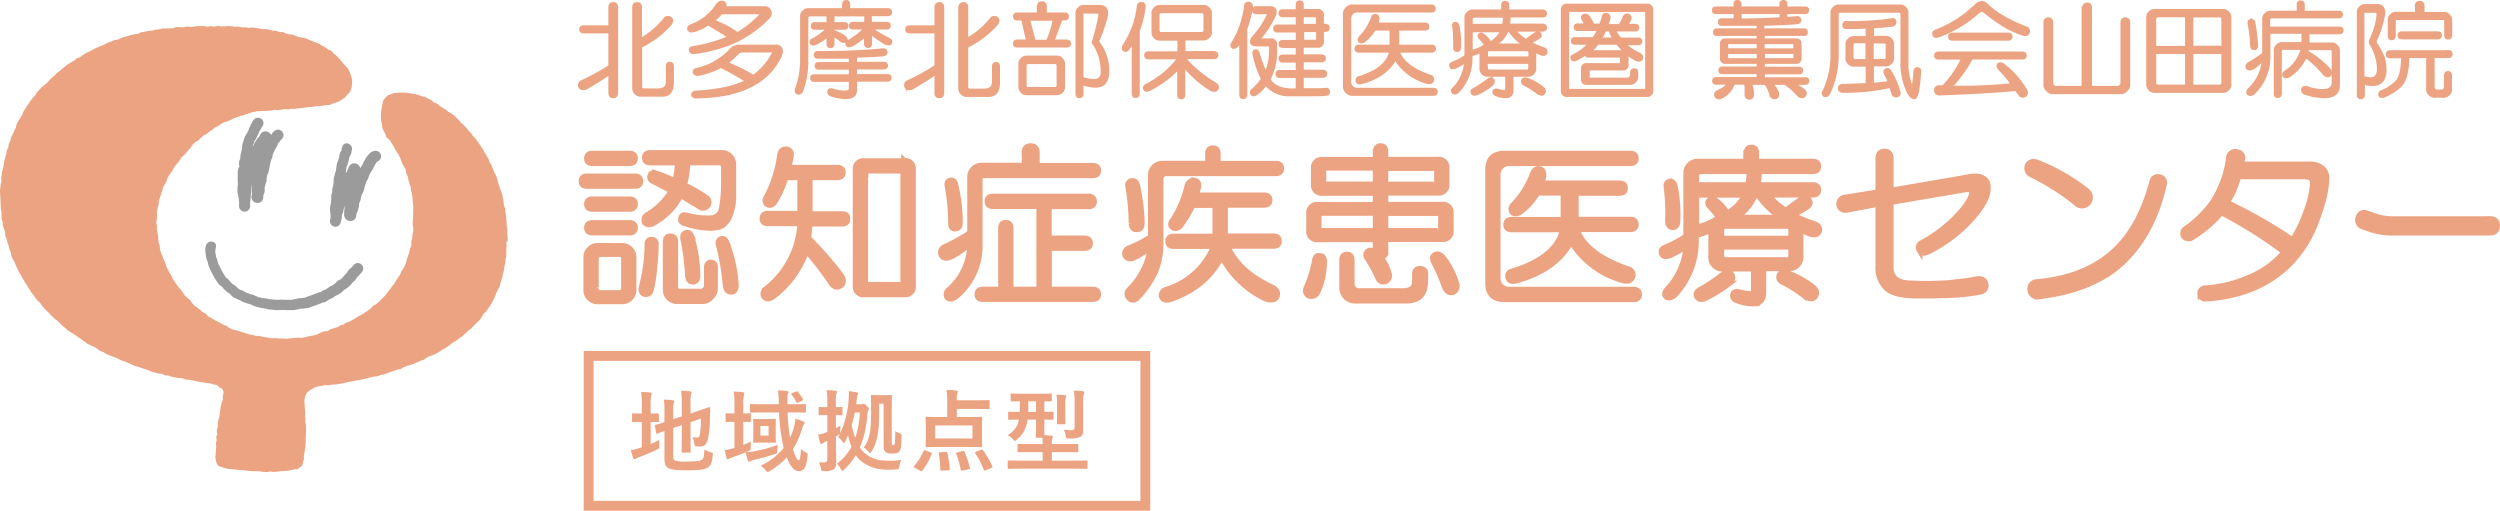 <svg id="グループ化_2170" data-name="グループ化 2170" xmlns="http://www.w3.org/2000/svg" viewBox="9101.527 -591.25 507.435 103.657">
  <defs>
    <style>
      .cls-1, .cls-2, .cls-3, .cls-5 {
        fill: #eca381;
      }

      .cls-1, .cls-2, .cls-6 {
        stroke: #eca381;
      }

      .cls-1 {
        stroke-width: 0.5px;
      }

      .cls-2 {
        stroke-width: 1.2px;
      }

      .cls-4 {
        fill: #9b9b9b;
      }

      .cls-5 {
        stroke: rgba(0,0,0,0);
      }

      .cls-6, .cls-8 {
        fill: none;
      }

      .cls-6 {
        stroke-width: 2px;
      }

      .cls-7 {
        stroke: none;
      }
    </style>
  </defs>
  <g id="グループ化_86" data-name="グループ化 86" transform="translate(9219.102 -591)">
    <path id="パス_873" data-name="パス 873" class="cls-1" d="M6.526,2.228c0-.566.261-.828.741-.828s.741.261.741.828V19.569c0,.566-.261.828-.741.828s-.741-.261-.741-.828V15.648c-1.786,1.22-3.4,2.222-4.793,3.006-.61.218-1.046.131-1.264-.261a.825.825,0,0,1,.436-1.176,41.2,41.2,0,0,0,5.621-3.094V7.239H1.254C.818,7.239.6,7.064.6,6.672s.218-.566.654-.566H6.526Zm4.836,0c0-.566.261-.828.741-.828.523,0,.741.261.741.828V8.676a16.845,16.845,0,0,0,4.836-4.1.839.839,0,0,1,1.264-.174c.349.349.305.741-.087,1.264a18.949,18.949,0,0,1-5.969,4.488v8.1a.578.578,0,0,0,.654.654h2.832c1.22,0,1.83-.566,1.83-1.743V14.166c0-.436.174-.654.566-.654s.566.218.566.654v3.268c0,1.786-.7,2.658-2.091,2.658H12.887a1.383,1.383,0,0,1-1.089-.436,1.547,1.547,0,0,1-.436-1.089Z" transform="translate(-0.368 -0.964)"/>
    <path id="パス_874" data-name="パス 874" class="cls-1" d="M58.163.752c.523.174.654.523.436,1.089h8.1a1.125,1.125,0,0,1,1.089.741,1.162,1.162,0,0,1-.261,1.264,23.932,23.932,0,0,1-6.623,4.836,28.808,28.808,0,0,1-8.453,2.353q-.915.065-.915-.523c0-.349.174-.523.566-.566A31.95,31.95,0,0,0,59.47,7.854C58.294,7.069,56.856,6.2,55.2,5.239A9.549,9.549,0,0,1,52.281,6.59c-.61.174-.959.044-1.089-.349-.044-.349.131-.566.523-.741a10.231,10.231,0,0,0,5.272-4.183C57.379.839,57.771.621,58.163.752ZM69.84,9.945c.349.349.349.915.087,1.656-2.571,5.534-8.279,8.366-17.167,8.453-.523,0-.741-.218-.741-.566q0-.392.654-.523c4.4-.218,7.843-.959,10.283-2.179a44.442,44.442,0,0,0-5.185-2.919,15.933,15.933,0,0,1-4.531,1.612q-.85.065-.915-.523a.515.515,0,0,1,.523-.566,13.645,13.645,0,0,0,6.971-4.009,2.239,2.239,0,0,1,1.917-.741h7.233A1.065,1.065,0,0,1,69.84,9.945ZM56.246,4.5a29.494,29.494,0,0,1,2.919,1.351c.61.349,1.264.741,2,1.264a21.143,21.143,0,0,0,4.619-3.7c.261-.261.261-.436-.087-.436H57.858A7.489,7.489,0,0,1,56.246,4.5Zm4.88,6.71c-.61.61-1.307,1.264-2.091,1.917a38.294,38.294,0,0,1,5.359,2.658,13.216,13.216,0,0,0,3.921-4.531q.261-.523-.261-.523H62.215A1.506,1.506,0,0,0,61.126,11.209Z" transform="translate(-29.043 -0.577)"/>
    <path id="パス_875" data-name="パス 875" class="cls-1" d="M110.915,1.054c0-.436.174-.654.566-.654s.566.218.566.654v1h7.843c.436,0,.654.218.654.566,0,.392-.218.566-.654.566h-3.442V4.844h3.268c.392,0,.566.174.566.523s-.218.523-.566.523h-3.268a34.523,34.523,0,0,0,3.7,2.179c.392.218.523.479.436.741-.174.349-.523.392-1.089.174a19.19,19.19,0,0,1-3.006-2.091V8.984c0,.436-.218.654-.566.654-.392,0-.566-.218-.566-.654V7.371a13.48,13.48,0,0,1-2.745,2c-.523.218-.828.174-1-.174-.131-.218,0-.436.349-.654A20.722,20.722,0,0,0,115.4,5.89h-2.527c-.392,0-.566-.174-.566-.523s.174-.523.566-.523H115.4V3.232h-6.536V4.888h2.266c.392,0,.566.174.566.523s-.174.523-.566.523h-2.266v.523a9.85,9.85,0,0,1,2.353,1.176c.349.349.392.61.174.828a.749.749,0,0,1-1-.087,8.244,8.244,0,0,0-1.525-1V9.027c0,.436-.218.654-.566.654-.392,0-.566-.218-.566-.654V7.415a11.81,11.81,0,0,1-2.44,1.612c-.566.218-.915.131-1-.261a.49.49,0,0,1,.349-.566,11.576,11.576,0,0,0,3.094-2.266H105.12c-.392,0-.566-.174-.566-.523s.174-.523.566-.523h2.614V3.232h-3.529a.578.578,0,0,0-.654.654v8.889a17.508,17.508,0,0,1-1,5.708c-.218.566-.566.741-1,.566-.218-.131-.305-.349-.261-.741a15.882,15.882,0,0,0,1.089-5.8V3.406a1.152,1.152,0,0,1,.436-.915,1.3,1.3,0,0,1,.915-.436h7.189Zm8.714,9.629q0,.588-.654.654c-1.569.131-3.4.218-5.534.261v1.351h5.708c.392,0,.566.174.566.523s-.218.523-.566.523h-5.708v1.438h6.449c.392,0,.566.174.566.523s-.218.523-.566.523h-6.449v2c0,1-.654,1.525-2,1.525a9.466,9.466,0,0,1-3.094-.566.708.708,0,0,1-.436-.828c.131-.261.349-.349.741-.261a9.645,9.645,0,0,0,2.44.436q1.176,0,1.176-.654V16.521h-7.276c-.392,0-.566-.174-.566-.523s.174-.523.566-.523h7.276V14.038H105.9c-.392,0-.566-.174-.566-.523s.174-.523.566-.523h6.361V11.816H105.73c-.392,0-.566-.174-.566-.523s.174-.523.566-.523c4.967,0,9.368-.174,13.246-.566C119.368,10.2,119.586,10.378,119.629,10.683Z" transform="translate(-57.308 -0.4)"/>
    <path id="パス_876" data-name="パス 876" class="cls-1" d="M158.426,2.228c0-.566.261-.828.741-.828s.741.261.741.828V19.569c0,.566-.261.828-.741.828s-.741-.261-.741-.828V15.648c-1.786,1.22-3.4,2.222-4.793,3.006-.61.218-1.046.131-1.264-.261a.825.825,0,0,1,.436-1.176,41.2,41.2,0,0,0,5.621-3.094V7.239h-5.272c-.436,0-.654-.174-.654-.566s.218-.566.654-.566h5.272Zm4.88,0c0-.566.261-.828.741-.828.523,0,.741.261.741.828V8.676a16.846,16.846,0,0,0,4.836-4.1.839.839,0,0,1,1.264-.174c.349.349.305.741-.087,1.264a20.49,20.49,0,0,1-6.013,4.531v8.1a.578.578,0,0,0,.654.654h2.832c1.22,0,1.83-.566,1.83-1.743V14.21c0-.436.174-.654.566-.654s.566.218.566.654v3.268c0,1.786-.7,2.658-2.091,2.658h-4.357A1.383,1.383,0,0,1,163.7,19.7a1.548,1.548,0,0,1-.436-1.089V2.228Z" transform="translate(-86.083 -0.964)"/>
    <path id="パス_877" data-name="パス 877" class="cls-1" d="M207.88,1.828c0-.566.261-.828.741-.828s.741.261.741.828V3.266H213.2c.436,0,.654.218.654.566,0,.392-.218.566-.654.566h-.654L210.93,8.756h2.7c.436,0,.654.218.654.566,0,.392-.218.566-.654.566h-9.978c-.436,0-.654-.174-.654-.566s.218-.566.654-.566h2l-1-4.357h-1c-.436,0-.654-.174-.654-.566s.218-.566.654-.566h4.183V1.828Zm3.834,10.2a1.152,1.152,0,0,1,.915.436,1.3,1.3,0,0,1,.436.915v4.836a1.152,1.152,0,0,1-.436.915,1.3,1.3,0,0,1-.915.436H205.44a1.152,1.152,0,0,1-.915-.436,1.3,1.3,0,0,1-.436-.915V13.374a1.152,1.152,0,0,1,.436-.915,1.3,1.3,0,0,1,.915-.436ZM205.266,13.9v3.834a.578.578,0,0,0,.654.654h5.272a.578.578,0,0,0,.654-.654V13.9a.578.578,0,0,0-.654-.654h-5.272Q205.266,13.178,205.266,13.9Zm1.83-5.1h2.614a18.416,18.416,0,0,0,1.351-4.357h-5.1Zm13.333-7.059c1.046.044,1.525.7,1.351,1.917a30.67,30.67,0,0,1-1.83,5.272,9.354,9.354,0,0,1,2.091,6.013c0,2.048-.828,3.094-2.527,3.094a7.989,7.989,0,0,1-2.7-.523v2c0,.436-.218.654-.566.654-.392,0-.566-.218-.566-.654V3.091a1.152,1.152,0,0,1,.436-.915,1.3,1.3,0,0,1,.915-.436h3.4Zm-3.616,1.612V16.337a7.043,7.043,0,0,0,2.353.436,1.462,1.462,0,0,0,1.612-1.656,9.855,9.855,0,0,0-1.83-6.013A39.978,39.978,0,0,0,220.3,3.745c.044-.523-.131-.741-.566-.741h-2.44C216.943,2.917,216.812,3.048,216.812,3.353Z" transform="translate(-114.71 -0.739)"/>
    <path id="パス_878" data-name="パス 878" class="cls-1" d="M256.809,19.644c0,.436-.218.654-.566.654-.392,0-.566-.218-.566-.654V9.1a7.75,7.75,0,0,1-1.089,1.656.552.552,0,0,1-.741.087c-.261-.218-.261-.566,0-1a17.863,17.863,0,0,0,2.832-7.712c.044-.566.262-.828.654-.828q.784,0,.654.915a20.585,20.585,0,0,1-1.177,4.706ZM270.1,1.91a1.152,1.152,0,0,1,.915.436,1.3,1.3,0,0,1,.436.915V7.269a1.151,1.151,0,0,1-.436.915,1.3,1.3,0,0,1-.915.436H266.09v2.658H272.1c.436,0,.654.218.654.566,0,.392-.218.566-.654.566H266.09a24.677,24.677,0,0,0,6.1,5.1c.654.392.871.828.566,1.264-.261.349-.7.349-1.264.087a20.78,20.78,0,0,1-5.446-4.793v5.839c0,.436-.218.654-.566.654-.392,0-.566-.218-.566-.654V14.546a22.715,22.715,0,0,1-5.926,4.357c-.523.218-.828.174-1-.174-.131-.349.044-.61.436-.828a19.068,19.068,0,0,0,6.536-5.446h-6.1c-.436,0-.654-.174-.654-.566s.218-.566.654-.566h6.1V8.664h-3.921a1.151,1.151,0,0,1-.915-.436,1.3,1.3,0,0,1-.436-.915V3.261a1.152,1.152,0,0,1,.436-.915,1.3,1.3,0,0,1,.915-.436Zm-9.281,1.83V6.746a.578.578,0,0,0,.654.654h8.1a.578.578,0,0,0,.654-.654V3.74a.578.578,0,0,0-.654-.654h-8.1A.578.578,0,0,0,260.818,3.74Z" transform="translate(-143.291 -0.908)"/>
    <path id="パス_879" data-name="パス 879" class="cls-1" d="M307.712.861c.392.044.61.349.654.828a26.282,26.282,0,0,1-1.176,4.444V19.466c0,.436-.218.654-.566.654-.392,0-.566-.218-.566-.654V8.486a2.8,2.8,0,0,1-.915,1.264.552.552,0,0,1-.741.087c-.218-.218-.218-.523.087-.915a19.062,19.062,0,0,0,2.527-7.276C307.015,1.079,307.276.861,307.712.861Zm9.8.392c0-.436.174-.654.567-.654s.566.218.566.654V2.343h3.007a.952.952,0,0,1,1.089,1.089V5.349h.523c.436,0,.654.218.654.566,0,.392-.218.566-.654.566h-.523V8.617a.952.952,0,0,1-1.089,1.089h-3.007v1.83h3.834c.436,0,.654.218.654.566,0,.392-.218.566-.654.566h-3.834v2h4.1c.436,0,.654.218.654.566,0,.392-.218.566-.654.566h-4.1v2.614h2.919c.741,0,1.351-.044,1.83-.087.392,0,.566.174.566.566a.506.506,0,0,1-.566.566,15.629,15.629,0,0,1-1.83.087h-5.446a5.817,5.817,0,0,1-4.924-2.179,7.345,7.345,0,0,1-2.091,2.091c-.392.174-.654.131-.828-.174a.617.617,0,0,1,.174-.741,9.779,9.779,0,0,0,2-2.266,20.927,20.927,0,0,1-1.743-5.185c0-.392.131-.566.436-.566.218-.044.392.087.523.436a30.643,30.643,0,0,0,1.525,4.183,12.451,12.451,0,0,0,.915-5.272.391.391,0,0,0-.436-.436h-2.266c-.784,0-1.177-.261-1.177-.741a1.671,1.671,0,0,1,.436-.915,18.764,18.764,0,0,0,2.919-4.357q.2-.523-.261-.523h-2c-.436,0-.654-.174-.654-.566s.218-.566.654-.566h2.832a.958.958,0,0,1,.741.261.887.887,0,0,1,.261.654,1.66,1.66,0,0,1-.174.741,20.559,20.559,0,0,1-2.919,4.531c-.131.218-.087.349.087.349h2A.952.952,0,0,1,313.246,9.4v1.176a12.22,12.22,0,0,1-1.351,5.795q1.242,2.091,4.706,2.091h.915V15.85h-3.442c-.436,0-.654-.174-.654-.566s.218-.566.654-.566h3.442v-2h-2.832c-.436,0-.654-.174-.654-.566s.218-.566.654-.566h2.832V9.75h-2.832c-.436,0-.654-.174-.654-.566s.218-.566.654-.566h2.832v-2h-3.921c-.436,0-.654-.174-.654-.566s.218-.566.654-.566h3.921V3.519h-2.832c-.436,0-.654-.174-.654-.566s.218-.566.654-.566h2.832Zm1.177,4.1h2.919V3.955a.391.391,0,0,0-.436-.436h-2.527v1.83Zm0,3.224h2.527a.391.391,0,0,0,.436-.436V6.526h-2.919V8.574Z" transform="translate(-171.842 -0.513)"/>
    <path id="パス_880" data-name="パス 880" class="cls-1" d="M374.39,2.5c.436,0,.654.218.654.566,0,.392-.218.566-.654.566H359.227a1.152,1.152,0,0,0-.915.436,1.3,1.3,0,0,0-.436.915V18.055a1.152,1.152,0,0,0,.436.915,1.3,1.3,0,0,0,.915.436h15.555c.436,0,.654.174.654.566s-.218.566-.654.566H358.7a1.76,1.76,0,0,1-2-2V4.5a1.76,1.76,0,0,1,2-2ZM363.1,4.417c.349.044.523.3.523.741a4.259,4.259,0,0,1-.262,1h9.716c.436,0,.654.218.654.566,0,.392-.218.566-.654.566h-5.446v3.355h6.8c.436,0,.654.218.654.566,0,.392-.218.566-.654.566h-6.71c.741,2.135,2.919,3.791,6.536,5.011a.73.73,0,0,1,.436.915c-.174.392-.523.523-1.089.436a11.1,11.1,0,0,1-6.536-4.836q-1.9,3.529-6.8,4.836c-.61.174-.959.044-1-.436a.525.525,0,0,1,.436-.654c3.791-1.176,5.926-2.919,6.361-5.272h-6.361c-.436,0-.654-.174-.654-.566s.218-.566.654-.566h6.449V7.293h-3.268a8.763,8.763,0,0,1-2.179,2.44q-.588.327-.915,0a.665.665,0,0,1,.087-.828A11.247,11.247,0,0,0,362.408,4.9.6.6,0,0,1,363.1,4.417Z" transform="translate(-201.441 -1.585)"/>
    <path id="パス_881" data-name="パス 881" class="cls-1" d="M416.716,1.454c0-.436.174-.654.566-.654s.566.218.566.654V2.543h7.015c.436,0,.654.218.654.566,0,.392-.218.566-.654.566h-6.71a7.39,7.39,0,0,1-.174,1.743h6.884c.436,0,.654.218.654.566,0,.392-.218.566-.654.566h-5.621a8.417,8.417,0,0,0,2.266,2c.654-.523,1.264-.959,1.83-1.351.436-.261.784-.261,1,0,.218.349.131.654-.349.915-.566.349-1.133.654-1.656.915a20,20,0,0,0,2.745,1.176c.523.218.654.523.523.915-.174.349-.523.436-1,.261a11.1,11.1,0,0,1-1.264-.566v3.268a1.431,1.431,0,0,1-1.612,1.612H418.72v3.006c0,.871-.436,1.351-1.264,1.351a4.868,4.868,0,0,1-2.091-.436.645.645,0,0,1-.436-.566c.044-.349.261-.479.654-.436a6.307,6.307,0,0,0,1.438.261.462.462,0,0,0,.523-.523V15.7h-3.616a1.431,1.431,0,0,1-1.612-1.612V10.909a12.48,12.48,0,0,1-1.917.654v.828a9.768,9.768,0,0,1-2.614,6.536c-.436.392-.828.479-1.089.261-.218-.218-.218-.523.087-.828a8.879,8.879,0,0,0,2.44-5.446,20.005,20.005,0,0,1-2.091,1.176c-.523.174-.828.131-.915-.174-.174-.392,0-.654.523-.828a13.291,13.291,0,0,0,2.527-1.351V3.894a1.152,1.152,0,0,1,.436-.915,1.3,1.3,0,0,1,.915-.436h6.1V1.454ZM407.087,5.07q.523-.065.654.523a18.625,18.625,0,0,1,.349,4.27c0,.566-.218.828-.566.828-.392,0-.566-.261-.566-.828a25.558,25.558,0,0,0-.174-4.1C406.695,5.331,406.782,5.114,407.087,5.07Zm3.355-.7V5.462h6.449a7.157,7.157,0,0,0,.174-1.743h-5.926C410.66,3.719,410.442,3.937,410.442,4.373Zm0,6.405a7.686,7.686,0,0,0,2.832-1.264,8.663,8.663,0,0,0-1.089-1.351c-.261-.261-.349-.523-.174-.741a.6.6,0,0,1,.828,0,5.31,5.31,0,0,1,1.438,1.612,5.83,5.83,0,0,0,2.266-2.353h-6.1Zm4.27,5.664c.349.392.261.828-.261,1.264a14.488,14.488,0,0,1-2.658,1.656q-.85.392-1.176,0c-.261-.392-.131-.741.523-1a30.268,30.268,0,0,0,2.614-1.743C414.1,16.268,414.407,16.224,414.712,16.442Zm-1.176-5.359v1h8.714v-1a.506.506,0,0,0-.566-.566h-7.538C413.71,10.516,413.535,10.691,413.535,11.083Zm0,3.094c0,.392.174.566.566.566h7.538c.392,0,.566-.174.566-.566V13.087h-8.714v1.089Zm4.183-7.538a6.166,6.166,0,0,1-2.44,2.832h5.8a9.523,9.523,0,0,1-2.919-2.832Zm3.094,9.978c.174-.261.523-.349,1-.174a10.619,10.619,0,0,1,2.919,1.612c.61.436.741.871.349,1.351-.349.261-.784.174-1.351-.261a19.9,19.9,0,0,0-2.527-1.612Q420.55,17.2,420.812,16.616Z" transform="translate(-229.345 -0.626)"/>
    <path id="パス_882" data-name="パス 882" class="cls-1" d="M475.367,2.1a.952.952,0,0,1,1.089,1.089V19.441a.952.952,0,0,1-1.089,1.089H459.289a.952.952,0,0,1-1.089-1.089V3.189A.952.952,0,0,1,459.289,2.1ZM459.376,3.712v15.25a.391.391,0,0,0,.436.436h15.076a.391.391,0,0,0,.436-.436V3.712a.391.391,0,0,0-.436-.436H459.812C459.507,3.276,459.376,3.407,459.376,3.712Zm7.886.261a.7.7,0,0,1,.523.828,5.69,5.69,0,0,1-.523,1.438h2.614a6.306,6.306,0,0,0,.828-1.612.839.839,0,0,1,.828-.523.749.749,0,0,1,.523.828,3.664,3.664,0,0,1-.828,1.264h1.83c.392,0,.566.174.566.523s-.218.523-.566.523h-4.183a7.66,7.66,0,0,0,1.176,1.743h3.616c.392,0,.566.174.566.523s-.218.523-.566.523h-2.832a14.021,14.021,0,0,0,3.006,2c.523.261.654.61.523,1-.174.349-.523.436-1,.261a9.421,9.421,0,0,1-1.917-1.264v2.222a.809.809,0,0,1-.915.915h-6.71a.231.231,0,0,0-.261.261v1.438a.231.231,0,0,0,.261.261h7.364a.952.952,0,0,0,1.089-1.089v-.174c0-.436.174-.654.567-.654s.566.218.566.654v.566a1.458,1.458,0,0,1-1.656,1.656h-8.54a.809.809,0,0,1-.915-.915V15.084a.809.809,0,0,1,.915-.915h6.71a.231.231,0,0,0,.261-.261V12.557h-6.71q-.392,0-.523-.523a10.284,10.284,0,0,1-2.091,1.264q-.588.065-.654-.261a.449.449,0,0,1,.261-.654,10.445,10.445,0,0,0,3.268-2.44h-2.919c-.392,0-.566-.174-.566-.523s.174-.523.566-.523h3.747a7.571,7.571,0,0,0,1-1.743h-4.183c-.392,0-.566-.174-.566-.523s.174-.523.566-.523h1.612c-.174-.349-.349-.654-.566-1-.218-.436-.174-.741.174-.915s.7-.044,1.089.436a8.756,8.756,0,0,1,.828,1.525h1.438a9.244,9.244,0,0,0,.567-1.656A.589.589,0,0,1,467.263,3.974Zm-3.529,7.581h7.1c-.523-.523-.958-1.046-1.438-1.612h-4.008A4.9,4.9,0,0,1,463.734,11.555ZM466,8.984h2.745a11.335,11.335,0,0,1-.915-1.743h-.915A11.332,11.332,0,0,1,466,8.984Z" transform="translate(-258.716 -1.359)"/>
    <path id="パス_883" data-name="パス 883" class="cls-1" d="M532.957,1.054c0-.436.174-.654.566-.654s.566.218.566.654v.654h8.192V1.054c0-.436.174-.654.566-.654s.566.218.566.654v.654h3.834c.392,0,.566.174.566.523a.494.494,0,0,1-.566.523h-3.834V3.842c1.046-.044,1.83-.131,2.266-.174.392.044.566.261.566.566,0,.349-.218.523-.566.566-.959.131-3.268.218-6.971.349v1h8.279c.392,0,.566.174.566.523s-.044.523-.436.523h-8.279v1h6.536a.809.809,0,0,1,.915.915v2.832a.809.809,0,0,1-.915.915h-6.536v1.089h7.189c.392,0,.567.174.567.523s-.218.523-.567.523h-7.189v1.089h8.453c.392,0,.567.174.567.523s-.218.523-.567.523h-2.353a16.1,16.1,0,0,1,2.091,1.351.766.766,0,0,1,.087,1.176.88.88,0,0,1-1.176-.087,15.743,15.743,0,0,0-2.745-2.44h-2.745a4.7,4.7,0,0,1,1.264,1.917c.131.566-.044.871-.523,1a.81.81,0,0,1-.915-.566,5.9,5.9,0,0,0-1.089-2.353h-3.006a4.474,4.474,0,0,1,.436,2.353q0,.588-.654.654a.708.708,0,0,1-.741-.741V18.09a2.068,2.068,0,0,0-.174-1h-2.266a4.973,4.973,0,0,1-2.7,2.919.814.814,0,0,1-1-.349.722.722,0,0,1,.349-.915c1.264-.566,2-1.133,2.178-1.656h-2.4c-.392,0-.566-.174-.566-.523s.174-.523.566-.523h8.453V14.953h-7.189c-.392,0-.567-.174-.567-.523s.174-.523.567-.523h7.189V12.861h-6.536a.809.809,0,0,1-.915-.915V9.114a.809.809,0,0,1,.915-.915h6.536v-1h-8.279c-.392,0-.566-.174-.566-.523s.174-.523.566-.523h8.279v-1h-7.277c-.392,0-.566-.174-.566-.523s.174-.523.566-.523H533V2.753h-3.834c-.392,0-.566-.174-.566-.523s.174-.523.566-.523H533V1.054Zm-1.569,8.235V10.2h6.274V8.853h-5.839C531.519,8.853,531.389,8.984,531.389,9.289Zm0,2.484a.391.391,0,0,0,.436.436h5.882V10.857h-6.318Zm2.745-7.625c2.44,0,5.185-.087,8.191-.261V2.753h-8.191Zm4.706,6.056h6.274V9.289a.391.391,0,0,0-.436-.436H538.8V10.2Zm0,2h5.882a.391.391,0,0,0,.436-.436v-.915h-6.274v1.351Z" transform="translate(-298.441 -0.4)"/>
    <path id="パス_884" data-name="パス 884" class="cls-1" d="M595.525,2.5a1.152,1.152,0,0,1,.915.436,1.3,1.3,0,0,1,.436.915v9.978a12.523,12.523,0,0,0,.828,5.011c.174.349.261.305.348-.087.174-1.046.262-2.048.349-3.006q.065-.523.523-.523c.349,0,.523.218.523.566a36.477,36.477,0,0,1-.436,4.1c-.174.871-.436,1.351-.741,1.351-.392,0-.828-.436-1.263-1.264a13.582,13.582,0,0,1-1.264-6.1V4.33a.578.578,0,0,0-.654-.654H583.368a.578.578,0,0,0-.654.654v8.627a17.6,17.6,0,0,1-1.743,7.364c-.261.436-.566.566-.915.436a.59.59,0,0,1-.174-.828,17.028,17.028,0,0,0,1.656-7.538V3.851a1.151,1.151,0,0,1,.436-.915,1.3,1.3,0,0,1,.915-.436Zm-1.089,3.268a.708.708,0,0,1-.741.741c-1.264.174-2.571.261-3.834.349v2h2.745a1.152,1.152,0,0,1,.915.436,1.3,1.3,0,0,1,.436.915v3.006a1.151,1.151,0,0,1-.436.915,1.3,1.3,0,0,1-.915.436H589.86V18.4l3.355-.349a16.561,16.561,0,0,0-.828-1.743c-.174-.392-.131-.654.174-.828a.568.568,0,0,1,.828.261,17.709,17.709,0,0,1,1.83,4.1c.174.566.043.871-.436,1-.436.131-.741-.131-.915-.654l-.436-1.264a37.93,37.93,0,0,1-4.357.741,44.1,44.1,0,0,1-5.185.261c-.566,0-.828-.218-.828-.654s.261-.654.828-.654c1.786-.044,3.4-.131,4.793-.174V14.613h-2.745a1.152,1.152,0,0,1-.915-.436,1.3,1.3,0,0,1-.436-.915V10.256a1.152,1.152,0,0,1,.436-.915,1.3,1.3,0,0,1,.915-.436h2.745v-2c-1.046.044-2.4.087-4.009.087-.523,0-.741-.174-.741-.566s.261-.566.741-.566a56.9,56.9,0,0,0,9.063-.566A.514.514,0,0,1,594.435,5.768Zm-8.714,4.793v2.353a.578.578,0,0,0,.654.654h2.266v-3.7h-2.222A.605.605,0,0,0,585.721,10.561Zm4.1,3.006h2.266a.578.578,0,0,0,.654-.654V10.561a.578.578,0,0,0-.654-.654h-2.266Z" transform="translate(-327.328 -1.585)"/>
    <path id="パス_885" data-name="パス 885" class="cls-1" d="M642.172,1.454a15.269,15.269,0,0,0,2.745,2.091,30.6,30.6,0,0,0,5.1,2.44.749.749,0,0,1,.436,1.089c-.174.349-.479.436-.915.349a19.879,19.879,0,0,1-3.921-1.743,39.754,39.754,0,0,1-4.183-3.006c-.261-.218-.61-.174-1,.087a24.573,24.573,0,0,1-8.366,5.011c-.436.131-.741,0-.828-.349-.131-.349,0-.566.349-.741a24.907,24.907,0,0,0,6.361-3.616c.436-.392,1-.871,1.656-1.438A2.266,2.266,0,0,1,641.039.8,2.064,2.064,0,0,1,642.172,1.454Zm7.059,9.629c.436,0,.654.218.654.566,0,.392-.218.566-.654.566H638.948a26.749,26.749,0,0,1-4.183,5.8,98.764,98.764,0,0,0,12.374-.523,22.8,22.8,0,0,0-2.658-3.181c-.261-.349-.3-.654-.087-.915.174-.174.436-.174.828,0a17.31,17.31,0,0,1,4.793,5.359.792.792,0,1,1-1.351.828c-.218-.349-.479-.654-.741-1-3.224.349-8.409.654-15.511.915-.566,0-.828-.261-.828-.741a.721.721,0,0,1,.828-.828h.741a20.939,20.939,0,0,0,3.921-5.708h-4.836c-.436,0-.654-.174-.654-.566s.218-.566.654-.566Zm-2.876-3.834c.436,0,.654.218.654.566,0,.392-.218.566-.654.566H635.07c-.436,0-.653-.174-.653-.566s.218-.566.653-.566Z" transform="translate(-356.33 -0.626)"/>
    <path id="パス_886" data-name="パス 886" class="cls-1" d="M690.886,2.428c0-.566.261-.828.741-.828s.741.261.741.828V18.506h5.272a.9.9,0,0,0,1-1V5.434c0-.566.261-.828.741-.828.523,0,.741.261.741.828V18.157a1.421,1.421,0,0,1-.523,1,1.421,1.421,0,0,1-1,.523H684.525a1.422,1.422,0,0,1-1-.523,1.422,1.422,0,0,1-.523-1V5.434c0-.566.261-.828.741-.828s.741.261.741.828V17.5a.9.9,0,0,0,1,1h5.272V2.428Z" transform="translate(-385.567 -1.077)"/>
    <path id="パス_887" data-name="パス 887" class="cls-1" d="M746.324,4.6a1.151,1.151,0,0,1,.915.436,1.3,1.3,0,0,1,.436.915V19.763a1.151,1.151,0,0,1-.436.915,1.3,1.3,0,0,1-.915.436H732.251a1.151,1.151,0,0,1-.915-.436,1.3,1.3,0,0,1-.436-.915V5.951a1.151,1.151,0,0,1,.436-.915,1.3,1.3,0,0,1,.915-.436Zm-13.9,1.874v5.621h6.361V5.776h-5.708C732.643,5.776,732.425,5.994,732.425,6.474Zm0,12.81a.578.578,0,0,0,.653.654h5.708v-6.71h-6.361Zm7.538-7.233h6.187V6.474a.578.578,0,0,0-.653-.654h-5.534Zm0,7.886H745.5a.578.578,0,0,0,.653-.654V13.227h-6.187Z" transform="translate(-412.596 -2.77)"/>
    <path id="パス_888" data-name="パス 888" class="cls-1" d="M787.514,1.254c0-.436.174-.654.566-.654s.566.218.566.654V2.691h7.189c.392,0,.567.174.567.523s-.218.523-.567.523H782.286a.578.578,0,0,0-.654.654V5.916h14.335c.392,0,.566.174.566.523a.494.494,0,0,1-.566.523h-6.361V9.14h4.836a1.152,1.152,0,0,1,.915.436,1.3,1.3,0,0,1,.436.915v7.015c0,1.612-.959,2.44-2.919,2.44a12.44,12.44,0,0,1-4.008-.741.769.769,0,0,1-.436-.915.741.741,0,0,1,1-.261,9.951,9.951,0,0,0,3.094.566c1.394,0,2.091-.566,2.091-1.656v-6.1a.578.578,0,0,0-.654-.654h-4.444l-.174.566a17.126,17.126,0,0,1,4.618,3.7.846.846,0,0,1,0,1.089c-.349.261-.741.218-1.176-.261a22.2,22.2,0,0,0-3.7-3.529,8.688,8.688,0,0,1-3.442,4.009c-.436.218-.784.218-1-.087-.174-.261-.087-.566.261-.828a7.749,7.749,0,0,0,3.442-4.706h-3.7a.578.578,0,0,0-.654.654v8.453c0,.436-.218.654-.566.654-.392,0-.566-.218-.566-.654V10.4a1.152,1.152,0,0,1,.436-.915,1.3,1.3,0,0,1,.915-.436h4.27V6.874h-6.8v5.011a10.135,10.135,0,0,1-3.094,7.276c-.436.392-.828.436-1.176.174-.218-.261-.174-.61.174-1a8.689,8.689,0,0,0,2.832-6.013,7.391,7.391,0,0,1-2.091,1.83c-.566.261-.959.218-1.177-.174-.131-.349.044-.654.436-.915a20.892,20.892,0,0,0,2.919-1.917v-7.1a1.151,1.151,0,0,1,.436-.915,1.3,1.3,0,0,1,.915-.436h5.664Zm-9.629,3.094a.618.618,0,0,1,.741.566,40.465,40.465,0,0,1,.566,4.619c0,.436-.218.654-.566.654s-.523-.218-.566-.654a23.879,23.879,0,0,0-.523-4.444A.623.623,0,0,1,777.885,4.347Z" transform="translate(-438.667 -0.513)"/>
    <path id="パス_889" data-name="パス 889" class="cls-1" d="M832.791,1.454a1.39,1.39,0,0,1,1.263.523,2.129,2.129,0,0,1,.174,1.438A22.027,22.027,0,0,1,832.573,8.6a1.06,1.06,0,0,0,0,.523,18,18,0,0,1,1.525,2.745,7.811,7.811,0,0,1,.436,2.614,3.775,3.775,0,0,1-.654,2.353,2.558,2.558,0,0,1-2.091.741,4.014,4.014,0,0,1-1.656-.349v2.4c0,.436-.218.654-.566.654-.392,0-.566-.218-.566-.654V2.8a1.152,1.152,0,0,1,.436-.915,1.3,1.3,0,0,1,.915-.436Zm-2.745,1.612V16.05a4.676,4.676,0,0,0,1.525.261c1,0,1.525-.7,1.525-2.091A10.587,10.587,0,0,0,831.571,9.3a.853.853,0,0,1,0-.915,17.622,17.622,0,0,0,1.089-3.006,9.761,9.761,0,0,0,.349-2.091c0-.392-.218-.566-.654-.566h-1.83C830.176,2.63,830.046,2.761,830.046,3.066ZM847.3,10.778c.436,0,.653.218.653.566,0,.392-.218.566-.653.566h-3.006V17.88a.809.809,0,0,0,.915.915h.566a.809.809,0,0,0,.915-.915V15.7c0-.436.174-.654.566-.654s.566.218.566.654v2.527a1.529,1.529,0,0,1-1.743,1.743h-1.264a1.529,1.529,0,0,1-1.743-1.743V11.911h-3.921c0,2.919-.523,4.836-1.525,5.882a10.835,10.835,0,0,1-3.442,2.179c-.436.131-.741,0-.828-.349a.564.564,0,0,1,.349-.654,9.387,9.387,0,0,0,3.007-1.917c.828-.828,1.264-2.527,1.264-5.1h-2.44c-.436,0-.654-.174-.654-.566s.218-.566.654-.566H847.3Zm-6.536-9.15c0-.566.261-.828.741-.828.523,0,.741.261.741.828V3.066h4.27a1.152,1.152,0,0,1,.915.436,1.3,1.3,0,0,1,.436.915V7.51c0,.436-.218.654-.566.654-.392,0-.566-.218-.566-.654V4.634A.391.391,0,0,0,846.3,4.2h-9.455a.391.391,0,0,0-.436.436V7.641c0,.436-.218.654-.566.654-.392,0-.566-.218-.566-.654V4.373a1.151,1.151,0,0,1,.436-.915,1.3,1.3,0,0,1,.915-.436h4.183V1.628Zm4.357,5.359c.436,0,.653.218.653.566,0,.392-.218.566-.653.566h-7.189c-.436,0-.654-.174-.654-.566s.218-.566.654-.566Z" transform="translate(-467.953 -0.626)"/>
  </g>
  <g id="グループ化_85" data-name="グループ化 85" transform="translate(9219.594 -561.564)">
    <path id="パス_890" data-name="パス 890" class="cls-2" d="M15.392,78.561c.741,0,1.093.317,1.093.952s-.353.952-1.093.952h-9.7c-.741,0-1.093-.317-1.093-.952s.353-.952,1.093-.952ZM12.923,92.669a2.3,2.3,0,0,1,2.187,2.187V101.7a2.3,2.3,0,0,1-2.187,2.187H7.739a2.067,2.067,0,0,1-1.517-.67,2.067,2.067,0,0,1-.67-1.517V94.855a2.067,2.067,0,0,1,.67-1.517,2.067,2.067,0,0,1,1.517-.67ZM14.3,73.941c.741,0,1.093.317,1.093.952s-.353.952-1.093.952H6.787c-.741,0-1.093-.317-1.093-.952s.353-.952,1.093-.952Zm0,9.276c.741,0,1.093.317,1.093.952s-.353.952-1.093.952H6.787c-.741,0-1.093-.317-1.093-.952s.353-.952,1.093-.952Zm0,4.8c.741,0,1.093.317,1.093.952s-.353.952-1.093.952H6.787c-.741,0-1.093-.317-1.093-.952s.353-.952,1.093-.952ZM7.457,95.385v5.749a.957.957,0,0,0,1.093,1.093h3.562a.957.957,0,0,0,1.093-1.093V95.385a.957.957,0,0,0-1.093-1.093H8.55A.971.971,0,0,0,7.457,95.385Zm11.357-3.95a.712.712,0,0,1,.811.811,38.849,38.849,0,0,1-.282,4.655,30.39,30.39,0,0,1-.67,4.514q-.265,1.217-1.375.952c-.529-.176-.67-.741-.423-1.658a39.726,39.726,0,0,0,.811-4.232,33.229,33.229,0,0,0,.282-4.232A.738.738,0,0,1,18.813,91.434ZM33.168,73.8a2.3,2.3,0,0,1,2.187,2.187v6a10.769,10.769,0,0,1-.952,5.043,4.525,4.525,0,0,1-1.375,1.517,5.375,5.375,0,0,1-2.187.423,16.033,16.033,0,0,1-5.326-.952c-.635-.176-.882-.564-.67-1.093.106-.458.458-.6,1.093-.423a15.716,15.716,0,0,0,4.8.564,2.383,2.383,0,0,0,2.328-2.046,29.387,29.387,0,0,0,.423-5.467V76.8A.957.957,0,0,0,32.392,75.7H26.043a20.63,20.63,0,0,1-.67,4.655,24.449,24.449,0,0,1,4.373,2.469,1.1,1.1,0,1,1-1.234,1.8c-1.375-.811-2.645-1.587-3.844-2.328a12.738,12.738,0,0,1-2.61,3.562,14.67,14.67,0,0,1-3,2.187c-.741.353-1.27.282-1.658-.282a1.118,1.118,0,0,1,.564-1.376A14.382,14.382,0,0,0,22.9,81.453c-1.2-.635-2.5-1.3-3.95-2.046a.814.814,0,0,1-.423-.952c.106-.459.423-.635.952-.564a29.135,29.135,0,0,1,4.091,1.658,16.858,16.858,0,0,0,.564-3.844H18.531c-.741,0-1.093-.317-1.093-.952s.353-.952,1.093-.952ZM21.67,91.822c0-.741.317-1.093.952-1.093s.952.353.952,1.093v9.029a.957.957,0,0,0,1.093,1.093h3.844a1.345,1.345,0,0,0,1.517-1.517V97.007c0-.635.282-.952.811-.952s.811.317.811.952v4.373a2.458,2.458,0,0,1-.811,1.658,2.256,2.256,0,0,1-1.658.811H23.857a2.3,2.3,0,0,1-2.187-2.187Zm4.091-1.763c.458-.176.811.035,1.093.67a28.852,28.852,0,0,1,1.234,7.935c0,.811-.317,1.234-.952,1.234-.564,0-.882-.423-.952-1.234a46.415,46.415,0,0,0-.952-7.371C25.126,90.553,25.3,90.165,25.761,90.059Zm6.7,2.469c-.176-.635-.035-1.058.423-1.234s.811.035,1.093.67a29.231,29.231,0,0,1,1.9,8.606q0,1.375-.952,1.375c-.635,0-.988-.459-1.093-1.375A50.424,50.424,0,0,0,32.462,92.528Z" transform="translate(-4.6 -72.425)"/>
    <path id="パス_891" data-name="パス 891" class="cls-2" d="M113.355,71.8a.957.957,0,0,1,1.093,1.093,17.839,17.839,0,0,1-.564,2.61h9.981c.741,0,1.093.317,1.093.952s-.353.952-1.093.952h-5.608V84.92h6.56c.741,0,1.093.317,1.093.952s-.353.952-1.093.952h-6.56l-.282,3a66.871,66.871,0,0,1,6.7,7.653c.459.811.423,1.446-.141,1.9-.741.459-1.375.282-1.9-.564a65.809,65.809,0,0,0-5.043-6.56,19.807,19.807,0,0,1-6.842,9.417c-.741.459-1.27.459-1.658,0-.353-.458-.282-.952.282-1.517a17.937,17.937,0,0,0,6.983-13.4h-6.56c-.741,0-1.093-.317-1.093-.952s.353-.952,1.093-.952h6.56V77.408h-3a20.966,20.966,0,0,1-2.187,4.938c-.529.741-1.093.882-1.658.423a1,1,0,0,1,0-1.234,25.517,25.517,0,0,0,2.751-8.606C112.368,72.188,112.721,71.8,113.355,71.8Zm24.089,2.328a1.554,1.554,0,0,1,1.763,1.763V99.416a1.554,1.554,0,0,1-1.763,1.763h-8.077a1.554,1.554,0,0,1-1.763-1.763V75.926a1.554,1.554,0,0,1,1.763-1.763h8.077Zm-7.935,2.61V98.6a.583.583,0,0,0,.67.67H136.6a.583.583,0,0,0,.67-.67V76.738a.583.583,0,0,0-.67-.67h-6.419A.583.583,0,0,0,129.509,76.738Z" transform="translate(-71.984 -71.13)"/>
    <path id="パス_892" data-name="パス 892" class="cls-2" d="M228.342,71.275c0-.917.423-1.375,1.234-1.375s1.234.458,1.234,1.375v2.61h11.357c.741,0,1.093.317,1.093.952s-.353.952-1.093.952h-22.29a.583.583,0,0,0-.67.67V89.721a13.285,13.285,0,0,1-4.8,10.651c-.741.564-1.3.6-1.763.141A1.135,1.135,0,0,1,213.071,99,12.484,12.484,0,0,0,217.3,89.58a19.08,19.08,0,0,1-3.7,2.61c-1.2.564-1.9.423-2.187-.423-.176-.635.141-1.129.952-1.517A34.84,34.84,0,0,0,217.3,87.5V76.037a2.3,2.3,0,0,1,2.187-2.187h8.888V71.275Zm-15.06,5.608c.458-.106.776.141.952.67a31.775,31.775,0,0,1,.952,7.935c0,.741-.317,1.093-.952,1.093-.564,0-.811-.353-.811-1.093a43.011,43.011,0,0,0-.67-7.371C212.577,77.377,212.754,76.954,213.283,76.883Zm28.039,3.28c.741,0,1.093.317,1.093.952s-.353.952-1.093.952h-8.077v6.56h7.265c.741,0,1.093.317,1.093.952s-.353.952-1.093.952h-7.23V99h8.888c.741,0,1.093.317,1.093.952s-.353.952-1.093.952h-22.29c-.741,0-1.093-.317-1.093-.952s.353-.952,1.093-.952h3.7V86.547c0-.741.317-1.093.952-1.093s.952.353.952,1.093V99h5.855V82.032h-9.417c-.741,0-1.093-.317-1.093-.952s.353-.952,1.093-.952h19.4Z" transform="translate(-138.442 -69.9)"/>
    <path id="パス_893" data-name="パス 893" class="cls-2" d="M334.237,72.193c0-.741.317-1.093.952-1.093s.952.353.952,1.093v2.046h11.78c.741,0,1.093.317,1.093.952s-.353.952-1.093.952H325.913a1.216,1.216,0,0,0-1.375,1.375V90.11a15.214,15.214,0,0,1-1.093,6.031,18.718,18.718,0,0,1-3.562,5.185l-.141.141a1.006,1.006,0,0,1-1.517,0,1.1,1.1,0,0,1-.141-1.517,15.1,15.1,0,0,0,4.514-8.888,20.348,20.348,0,0,1-3.421,2.187c-.811.353-1.411.212-1.763-.423-.176-.741.141-1.234.952-1.517a26.942,26.942,0,0,0,4.232-2.187v-12.7a2.3,2.3,0,0,1,2.187-2.187H334.2V72.193ZM318.542,77.8c.635-.176,1.058.106,1.234.811a38.835,38.835,0,0,1,.952,7.653c0,.811-.317,1.234-.952,1.234-.635.106-.988-.282-1.093-1.093a47.237,47.237,0,0,0-.67-7.512A.851.851,0,0,1,318.542,77.8Zm12.838-.141c.635.106.917.494.811,1.234a9.476,9.476,0,0,1-.564,1.763h13.931c.741,0,1.093.317,1.093.952s-.353.952-1.093.952h-7.936v6.419h9.84c.741,0,1.093.317,1.093.952s-.353.952-1.093.952h-9.417c1.552,3.562,4.585,6.384,9.17,8.465.811.458,1.129.988.952,1.658-.282.811-1.058.988-2.328.564a19.449,19.449,0,0,1-8.888-8.606c-2.01,4.091-5.467,7.018-10.4,8.747-.987.282-1.587.035-1.763-.67a1.182,1.182,0,0,1,.952-1.234,15.248,15.248,0,0,0,9.7-8.888h-8.218c-.741,0-1.093-.317-1.093-.952s.353-.952,1.093-.952h8.465V82.6h-4.655a23.662,23.662,0,0,1-2.328,3.95c-.529.741-1.093.917-1.658.564q-.688-.529,0-1.375a22.246,22.246,0,0,0,3-7.124A1.382,1.382,0,0,1,331.38,77.66Z" transform="translate(-207.056 -70.677)"/>
    <path id="パス_894" data-name="パス 894" class="cls-2" d="M424.3,92.19c.564,0,.811.353.811,1.093a14.244,14.244,0,0,1-1.375,6.278,1.393,1.393,0,0,1-1.658.67,1.165,1.165,0,0,1-.529-1.517,24.688,24.688,0,0,0,1.763-5.749C423.42,92.366,423.738,92.084,424.3,92.19Zm11.357-21.2c0-.741.317-1.093.952-1.093s.952.353.952,1.093v1.658h10.651a1.554,1.554,0,0,1,1.763,1.763v3.139a1.554,1.554,0,0,1-1.763,1.763H437.563v2.469h11.5a1.554,1.554,0,0,1,1.763,1.763V86.97a1.554,1.554,0,0,1-1.763,1.763h-11.5v3c-.282.564-.741.635-1.376.282a8.57,8.57,0,0,1,2.046,3.7,1.177,1.177,0,0,1-.564,1.517,1.074,1.074,0,0,1-1.517-.564,25.9,25.9,0,0,0-2.328-4.232.9.9,0,0,1,1.234-1.234l.564.423V88.769H423.879a1.554,1.554,0,0,1-1.763-1.763V83.584a1.554,1.554,0,0,1,1.763-1.763h11.745V79.352H424.831a1.554,1.554,0,0,1-1.763-1.763V74.45a1.554,1.554,0,0,1,1.763-1.763h10.792V70.993ZM424.02,84.113v2.328a.583.583,0,0,0,.67.67h10.933v-3.7H424.69A.623.623,0,0,0,424.02,84.113Zm.952-9.17v2.046a.583.583,0,0,0,.67.67h9.981V74.238h-9.981A.657.657,0,0,0,424.972,74.943ZM428.817,93c0-.741.317-1.093.952-1.093s.952.353.952,1.093v4.655a1.484,1.484,0,0,0,1.658,1.658h8.747c1.658,0,2.469-.67,2.469-2.046V95.893a.957.957,0,0,1,1.093-1.093c.741.106,1.058.458.952,1.093v1.375c0,2.645-1.27,3.95-3.844,3.95h-9.981a3.009,3.009,0,0,1-2.187-.67,3.075,3.075,0,0,1-.811-2.328Zm8.747-15.307h9.84a.583.583,0,0,0,.67-.67V74.979a.583.583,0,0,0-.67-.67h-9.84Zm0,9.417h10.651a.583.583,0,0,0,.67-.67V84.113a.583.583,0,0,0-.67-.67H437.563Zm9.981,4.938c.529-.353,1.093-.212,1.658.423a12.9,12.9,0,0,1,1.658,2.61,12.549,12.549,0,0,1,1.093,2.751,1.294,1.294,0,0,1-.67,1.658c-.741.176-1.27-.176-1.658-1.093a36.791,36.791,0,0,0-2.187-5.043C447.121,92.719,447.156,92.331,447.544,92.049Z" transform="translate(-274.444 -69.9)"/>
    <path id="パス_895" data-name="パス 895" class="cls-2" d="M555.15,74.2c.741,0,1.093.317,1.093.952s-.353.952-1.093.952H530.391a2.3,2.3,0,0,0-2.187,2.187V99.629a2.3,2.3,0,0,0,2.187,2.187H555.82c.741,0,1.093.317,1.093.952s-.353.952-1.093.952H529.58q-3.28,0-3.28-3.28V77.48q0-3.28,3.28-3.28ZM536.7,77.339c.564.106.811.494.811,1.234a9.538,9.538,0,0,1-.423,1.658h15.871c.741,0,1.093.317,1.093.952s-.353.952-1.093.952h-8.888V87.6H555.15c.741,0,1.093.317,1.093.952s-.353.952-1.093.952H544.216c1.2,3.456,4.726,6.207,10.651,8.218a1.134,1.134,0,0,1,.67,1.517c-.282.635-.882.882-1.763.67a17.9,17.9,0,0,1-10.651-7.935c-2.081,3.844-5.784,6.489-11.075,7.935-.987.282-1.552.035-1.658-.67a.876.876,0,0,1,.67-1.093c6.207-1.9,9.664-4.8,10.4-8.606h-10.4c-.741,0-1.093-.317-1.093-.952s.353-.952,1.093-.952h10.545V82.1h-5.326a13.743,13.743,0,0,1-3.562,3.95c-.635.353-1.129.353-1.517,0a1.127,1.127,0,0,1,.141-1.375,17.931,17.931,0,0,0,4.091-6.56C535.752,77.515,536.14,77.233,536.7,77.339Z" transform="translate(-342.302 -72.683)"/>
    <path id="パス_896" data-name="パス 896" class="cls-2" d="M643.381,71.793c0-.741.317-1.093.952-1.093s.952.353.952,1.093v1.763h11.5c.741,0,1.093.317,1.093.952s-.353.952-1.093.952H645.849a14.805,14.805,0,0,1-.282,2.857h11.216c.741,0,1.093.317,1.093.952s-.353.952-1.093.952h-9.17a13.9,13.9,0,0,0,3.7,3.28c1.093-.811,2.081-1.552,3-2.187.741-.458,1.27-.458,1.658,0,.353.564.176,1.058-.564,1.517-.917.564-1.834,1.058-2.751,1.517a26.3,26.3,0,0,0,4.514,1.9c.811.353,1.093.882.811,1.517-.282.564-.811.67-1.658.423a15.639,15.639,0,0,1-2.046-.952v5.326a2.316,2.316,0,0,1-2.61,2.61h-4.938v4.938c0,1.446-.67,2.187-2.046,2.187a8.7,8.7,0,0,1-3.421-.67.942.942,0,0,1-.67-.952c.106-.564.459-.776,1.093-.67a10.886,10.886,0,0,0,2.328.423.712.712,0,0,0,.811-.811V95.247H638.8a2.316,2.316,0,0,1-2.61-2.61V87.382a27.939,27.939,0,0,1-3.139,1.093v1.375a15.984,15.984,0,0,1-4.232,10.651c-.741.635-1.3.776-1.763.423-.353-.353-.318-.811.141-1.375a14.371,14.371,0,0,0,3.95-8.888,27.187,27.187,0,0,1-3.421,1.9c-.811.282-1.3.176-1.516-.282-.282-.635,0-1.093.811-1.375a23.748,23.748,0,0,0,4.091-2.187V75.743a2.3,2.3,0,0,1,2.187-2.187h9.981V71.793Zm-15.73,5.855c.564-.106.917.176,1.093.811a28.891,28.891,0,0,1,.564,6.983q0,1.375-.952,1.375t-.952-1.375a38.305,38.305,0,0,0-.282-6.7C627.016,78.106,627.192,77.754,627.651,77.648Zm5.467-1.093v1.763h10.545a13.492,13.492,0,0,0,.282-2.857h-9.7A1,1,0,0,0,633.117,76.555Zm0,10.4a13.416,13.416,0,0,0,4.656-2.046,15.9,15.9,0,0,0-1.763-2.187c-.458-.458-.564-.882-.282-1.234q.529-.529,1.375,0a8.6,8.6,0,0,1,2.328,2.61,9.84,9.84,0,0,0,3.7-3.844H633.117ZM640.1,96.27c.564.635.423,1.3-.423,2.046a28.988,28.988,0,0,1-4.373,2.751q-1.376.688-1.9,0c-.458-.635-.176-1.2.811-1.658a31.849,31.849,0,0,0,4.232-2.857C639.113,95.988,639.642,95.882,640.1,96.27Zm-1.9-8.747v1.658h14.213V87.523a.842.842,0,0,0-.952-.952H639.148C638.514,86.536,638.2,86.888,638.2,87.523Zm0,5.043a.842.842,0,0,0,.952.952h12.309a.842.842,0,0,0,.952-.952V90.8H638.2Zm6.842-12.309a10.124,10.124,0,0,1-3.95,4.655H650.5a15.884,15.884,0,0,1-4.8-4.655Zm5.043,16.259c.282-.458.811-.564,1.658-.282a19.186,19.186,0,0,1,4.8,2.61c.988.741,1.2,1.446.564,2.187-.564.459-1.27.317-2.187-.423A26.866,26.866,0,0,0,650.822,98Q649.659,97.522,650.082,96.517Z" transform="translate(-406.902 -70.418)"/>
    <path id="パス_897" data-name="パス 897" class="cls-2" d="M736.336,74.375c0-.917.423-1.375,1.234-1.375s1.234.458,1.234,1.375v6.56l15.166-2.61a10.617,10.617,0,0,1,2.187-.282,2.845,2.845,0,0,1,1.658.564,1.64,1.64,0,0,1,.67,1.375c.282,2.01-1.234,4.656-4.514,7.935a29.749,29.749,0,0,1-7.794,5.467c-.741.282-1.234.141-1.517-.423a.962.962,0,0,1,.423-1.375,29.254,29.254,0,0,0,6.56-4.8q3.7-3.7,3.7-5.608a.5.5,0,0,0-.564-.564h-.67L738.8,83.228V96.489c0,2.187,1.446,3.28,4.373,3.28a52.071,52.071,0,0,0,5.749,0,22.9,22.9,0,0,0,3.28-.282,28.53,28.53,0,0,0,3.95-.564q1.64-.265,1.9.952a1.226,1.226,0,0,1-.952,1.517,36.9,36.9,0,0,1-5.608.67c-1.9.106-4.338.141-7.23.141-3.1,0-5.184-.494-6.278-1.517a5.807,5.807,0,0,1-1.658-4.514V83.581l-6.56,1.234a1.2,1.2,0,0,1-1.375-1.093,1.28,1.28,0,0,1,1.093-1.375l6.842-1.093Z" transform="translate(-473.124 -71.907)"/>
    <path id="パス_898" data-name="パス 898" class="cls-2" d="M836.679,79.65a1.33,1.33,0,0,1,1.763-.67,38.533,38.533,0,0,1,10.122,5.749,1.648,1.648,0,0,1,.423,2.328,1.6,1.6,0,0,1-2.469.141,48.576,48.576,0,0,0-9.311-5.89A1.421,1.421,0,0,1,836.679,79.65Zm26.663,2.328a1.12,1.12,0,0,1,.952,1.517q-2.169,9.576-7.935,15.307c-4.021,4.021-9.84,6.454-17.493,7.371a1.456,1.456,0,0,1-1.658-1.375,1.371,1.371,0,0,1,1.375-1.517q10.369-.952,16.259-6.842c3.174-3.174,5.573-7.689,7.124-13.543A1.154,1.154,0,0,1,863.342,81.977Z" transform="translate(-543.17 -75.7)"/>
    <path id="パス_899" data-name="パス 899" class="cls-2" d="M937.308,73.3a1.108,1.108,0,0,1,.952,1.375l-.282,1.093H952.05a3.781,3.781,0,0,1,2.469.811,2.446,2.446,0,0,1,.811,2.046c0,2.363-.811,5.608-2.469,9.7a23.891,23.891,0,0,1-5.185,7.794q-6.3,6.137-16.541,6.842-1.217.159-1.375-.952a1,1,0,0,1,.952-1.093,27.153,27.153,0,0,0,9.029-2.187,18.931,18.931,0,0,0,7.124-5.185,86.978,86.978,0,0,0-12.838-8.077,25.191,25.191,0,0,1-5.89,5.043,1.273,1.273,0,0,1-1.658-.141,1.126,1.126,0,0,1,.141-1.375,22.967,22.967,0,0,0,5.749-5.608,22.05,22.05,0,0,0,3.28-9.311A1.282,1.282,0,0,1,937.308,73.3Zm.141,4.9a17.808,17.808,0,0,1-2.328,5.326,96.163,96.163,0,0,1,13.4,7.653,28.386,28.386,0,0,0,2.751-5.749A19.528,19.528,0,0,0,952.65,79.4c-.106-.811-.635-1.234-1.658-1.234H937.449Z" transform="translate(-601.231 -72.065)"/>
    <path id="パス_900" data-name="パス 900" class="cls-2" d="M1053.592,109.512c.988,0,1.517.458,1.517,1.375s-.494,1.375-1.517,1.375h-19.539a13.376,13.376,0,0,1-4.515-.67l-1.9-.67a1.393,1.393,0,0,1-.67-1.658c.282-.811.776-1.129,1.517-.952l1.9.67a11.651,11.651,0,0,0,3.844.564h19.363Z" transform="translate(-666.34 -94.735)"/>
  </g>
  <g id="グループ化_88" data-name="グループ化 88" transform="translate(9101.527 -586)">
    <path id="パス_725" data-name="パス 725" class="cls-3" d="M103.059,42.941c0-.221-.037-.443-.037-.7,0-.221-.037-.443-.037-.7v-.7a5.992,5.992,0,0,0-.148-.7,4.446,4.446,0,0,1,0-.7c-.037-.221-.037-.48-.074-.7s0-.48-.037-.7-.111-.443-.148-.7c-.037-.221-.037-.48-.074-.7s-.184-.443-.221-.664-.037-.48-.074-.7a4.6,4.6,0,0,0-.111-.7c-.037-.221-.111-.443-.148-.7l-.221-.664c-.074-.221-.184-.443-.258-.664l-.221-.664c-.074-.221-.111-.443-.184-.664s-.111-.443-.184-.7c-.074-.221-.184-.443-.258-.664s-.258-.406-.332-.627a4.933,4.933,0,0,0-.258-.664,4.927,4.927,0,0,1-.258-.664c-.111-.221-.258-.406-.369-.627s-.148-.443-.258-.664-.221-.406-.332-.627a5.637,5.637,0,0,0-.406-.59c-.111-.184-.184-.443-.3-.627s-.3-.369-.406-.553a5.158,5.158,0,0,0-.369-.59c-.148-.184-.258-.369-.406-.59l-.443-.553c-.147-.184-.332-.332-.48-.516s-.221-.406-.369-.59-.369-.3-.516-.48a3.235,3.235,0,0,0-.443-.553c-.148-.184-.332-.332-.479-.516a6.6,6.6,0,0,0-.516-.48c-.184-.148-.3-.369-.48-.516s-.3-.369-.48-.516-.332-.332-.516-.48l-.553-.443c-.184-.148-.443-.184-.627-.332l-.553-.443c-.184-.148-.406-.221-.59-.369a5.163,5.163,0,0,0-.59-.369c-.184-.111-.332-.369-.516-.48s-.48-.111-.664-.221-.332-.369-.553-.48-.406-.221-.627-.332-.406-.221-.627-.332c-.332-.148-.3,0-.7-.148a6.3,6.3,0,0,0-.664-.258,6.649,6.649,0,0,1-.7-.184c-.221-.037-.48-.074-.7-.111s-.48-.074-.7-.111a4.519,4.519,0,0,0-.7-.074h-.7c-.258,0-.479.037-.7.037-.258.037-.48,0-.7.037a4.927,4.927,0,0,0-.664.258,3.55,3.55,0,0,0-.664.258,2.156,2.156,0,0,0-.516.48,2.149,2.149,0,0,0-.406.553c-.148.332-.074.258-.148.664-.037.184-.111.406-.148.7-.037.221-.074.443-.111.7a4.233,4.233,0,0,0-.037.7,4.235,4.235,0,0,0-.037.7,4.516,4.516,0,0,0,.074.7c.037.221.111.443.148.7.037.221.037.48.074.7.074.221.221.406.3.627a5.153,5.153,0,0,0,.332.627c.111.221.074.48.221.664s.406.258.553.443a5.229,5.229,0,0,1,.406.59c.111.148.221.369.369.59.111.184.184.406.332.627.111.184.221.406.332.59s.3.369.406.59c.111.184.221.406.332.627s.148.443.258.664.148.443.258.664a5.553,5.553,0,0,0,.369.627c.074.221.221.406.3.627s.037.48.111.7.221.406.3.627.037.48.111.7a4.67,4.67,0,0,1,.221.664l.221.664c.037.221.037.48.074.7s.148.443.184.7c.037.221.074.479.111.7a4.466,4.466,0,0,1,.037.7,4.518,4.518,0,0,1,.074.7c0,.221.074.48.074.7s-.037.48-.037.7v.7a4.462,4.462,0,0,1-.037.7,4.465,4.465,0,0,1-.037.7c0,.369-.037.258-.037.7,0,.184.148.443.148.7,0,.221-.037.443-.037.7a6,6,0,0,1-.148.7c-.037.221,0,.48-.037.7s-.148.443-.184.7c-.037.221.037.48,0,.7s-.221.443-.258.664a6,6,0,0,1-.148.7l-.221.664a4.924,4.924,0,0,1-.258.664c-.074.221-.074.48-.148.7s-.184.443-.258.664-.221.406-.3.627c-.111.221-.3.369-.406.59a5.222,5.222,0,0,1-.3.664,3.186,3.186,0,0,1-.369.59c-.111.184-.3.369-.406.553s-.221.406-.332.627l-.443.553c-.148.184-.258.369-.406.553l-.443.553a5.622,5.622,0,0,1-.406.59c-.148.184-.332.332-.479.516s-.369.3-.516.48c-.184.148-.3.369-.48.516a6.41,6.41,0,0,0-.553.48c-.184.148-.443.184-.627.332s-.3.406-.48.553-.406.258-.59.406-.406.258-.59.406a5.165,5.165,0,0,1-.59.369c-.184.111-.406.221-.627.332-.184.111-.406.258-.59.369s-.406.258-.59.369c-.221.111-.406.221-.627.332s-.443.148-.664.258-.406.258-.627.369-.443.111-.664.221c-.221.074-.406.3-.627.369a4.911,4.911,0,0,0-.7.184,4.671,4.671,0,0,0-.664.221c-.221.074-.406.3-.627.369s-.48,0-.7.074l-.664.221c-.221.074-.406.258-.627.332l-.664.221c-.221.074-.48.037-.7.111a5.5,5.5,0,0,1-.7.148,6.145,6.145,0,0,1-.7.184,4.084,4.084,0,0,1-.7.074c-.221.037-.48-.074-.7-.037a4.085,4.085,0,0,1-.7.074c-.221,0-.443.074-.7.074-.221,0-.48.074-.7.074s-.48-.037-.7-.037h-.7c-.221,0-.479-.074-.7-.074h-.7a4.465,4.465,0,0,1-.7-.037c-.221-.037-.443-.111-.7-.148-.221-.037-.48-.074-.7-.111s-.443-.111-.7-.148c-.221-.037-.479,0-.7-.037s-.443-.148-.664-.184a4.614,4.614,0,0,1-.7-.111l-.664-.221-.664-.221c-.221-.074-.443-.111-.664-.184l-.664-.221c-.221-.074-.48-.074-.7-.148a3.269,3.269,0,0,1-.627-.3c-.221-.074-.369-.3-.59-.406s-.443-.148-.664-.258-.406-.258-.59-.369c-.221-.111-.443-.184-.627-.3-.221-.111-.406-.221-.627-.332a5.162,5.162,0,0,1-.59-.369c-.184-.111-.443-.221-.627-.332-.184-.148-.3-.406-.48-.516-.184-.148-.443-.184-.627-.332s-.332-.332-.516-.48-.406-.258-.553-.406A5.806,5.806,0,0,1,39.5,56.4a3.185,3.185,0,0,1-.48-.516c-.184-.148-.258-.406-.406-.59s-.406-.258-.553-.443-.369-.3-.516-.48-.258-.406-.406-.59-.258-.406-.406-.59-.332-.332-.48-.516-.258-.369-.406-.59c-.148-.184-.258-.369-.406-.59a3.343,3.343,0,0,1-.406-.59c-.184-.3-.074-.258-.3-.664-.111-.184-.258-.369-.369-.59-.111-.184-.221-.406-.332-.627a5.85,5.85,0,0,1-.3-.664c-.074-.221-.111-.443-.221-.7-.074-.221-.184-.406-.3-.664l-.221-.664c-.074-.221-.221-.406-.3-.664l-.221-.664a4.7,4.7,0,0,1-.037-.738A4.927,4.927,0,0,0,32.2,43.6c-.037-.221-.037-.48-.074-.7s0-.48-.037-.7-.111-.443-.148-.7c-.037-.221-.074-.48-.111-.7a4.446,4.446,0,0,0,0-.7c0-.221-.111-.48-.111-.7s.148-.479.148-.7a4.446,4.446,0,0,1,0-.7c.037-.221-.037-.48,0-.7s.074-.48.111-.7.148-.443.221-.7c.037-.221,0-.48.037-.738.037-.221.148-.443.221-.7l.221-.664.221-.664c.074-.221.111-.48.184-.7s.258-.406.332-.627c.111-.221.258-.406.369-.627s.111-.48.221-.7a5.552,5.552,0,0,1,.369-.627c.111-.221.3-.369.406-.59.111-.184.258-.406.369-.59s.221-.406.369-.627c.148-.184.332-.332.48-.553l.443-.553c.148-.184.184-.443.369-.627.148-.184.369-.3.553-.48.221-.258.184-.184.48-.516.111-.148.3-.332.443-.516a6.423,6.423,0,0,0,.443-.516c.148-.148.221-.406.406-.59a6.6,6.6,0,0,1,.516-.48c.184-.148.406-.221.59-.369s.332-.332.516-.48.332-.332.516-.48.443-.184.627-.332l.553-.443c.184-.148.369-.258.59-.406.184-.111.369-.332.553-.443s.443-.184.627-.3.369-.3.59-.406.406-.258.627-.369.48-.074.7-.184.443-.184.664-.3c.221-.074.406-.258.627-.332l.664-.221c.221-.074.443-.184.664-.258s.443-.111.7-.184l.664-.221.664-.221c.221-.037.443-.148.7-.184a4.743,4.743,0,0,0,.7-.148c.369-.037.258,0,.7-.037a4.956,4.956,0,0,0,.7-.037,4.7,4.7,0,0,0,.7-.037,4.464,4.464,0,0,0,.7-.037,5.993,5.993,0,0,0,.7-.148c.221,0,.48.074.7.074s.48-.111.7-.111a4.613,4.613,0,0,0,.7-.111c.221,0,.48.074.7.074s.48-.148.7-.148a4.463,4.463,0,0,0,.7.037c.221-.037.48-.074.7-.111s.48-.037.7-.074.48-.037.7-.074a4.612,4.612,0,0,1,.7-.111c.258-.037.48,0,.7-.037.258-.037.48-.074.7-.111.258-.037.48,0,.7-.037a5.04,5.04,0,0,1,.7-.074c.258-.037.48-.111.7-.148.258-.037.516,0,.7-.037.3-.037.48-.221.664-.258.184-.074.406-.111.664-.221.184-.074.443-.148.664-.258a5.628,5.628,0,0,0,.59-.406,5.628,5.628,0,0,0,.59-.406,3.237,3.237,0,0,0,.443-.553c.148-.184.369-.3.516-.516a3.623,3.623,0,0,0,.3-.664,3.982,3.982,0,0,0,.111-.7,2.183,2.183,0,0,0,.037-.7,2.389,2.389,0,0,0-.074-.7A4.673,4.673,0,0,0,71.19,9.6a4.671,4.671,0,0,0-.221-.664,5.152,5.152,0,0,0-.332-.627c-.111-.184-.332-.332-.48-.553-.148-.184-.332-.332-.479-.516a6.416,6.416,0,0,0-.48-.553,5.808,5.808,0,0,0-.443-.553l-.516-.516c-.258-.258-.221-.111-.553-.443-.148-.111-.258-.369-.48-.553-.184-.111-.443-.148-.664-.258-.184-.111-.332-.3-.553-.406-.184-.111-.406-.221-.627-.332-.184-.111-.369-.258-.59-.369-.184-.111-.406-.184-.627-.3a4.672,4.672,0,0,1-.664-.221c-.221-.074-.443-.184-.664-.258s-.406-.221-.664-.3c-.221-.074-.443-.111-.664-.184s-.48-.037-.7-.111-.443-.111-.664-.184-.406-.221-.664-.3c-.221-.074-.48,0-.7-.074-.221-.037-.443-.111-.664-.148s-.406-.258-.664-.3c-.221-.037-.48,0-.7-.037a4.672,4.672,0,0,1-.664-.221c-.221-.037-.48,0-.7-.037S54.923.411,54.7.375,54.259.3,54,.264c-.221-.037-.48.037-.7,0S52.857.19,52.6.153c-.221-.037-.443-.111-.7-.148a4.519,4.519,0,0,0-.7-.074c-.221-.037-.48.111-.7.074A3.981,3.981,0,0,0,49.8-.1h-.7c-.221,0-.443-.148-.7-.148-.221,0-.48.037-.7.037s-.48-.111-.7-.111-.48-.037-.7-.037-.48.074-.7.074h-.7c-.221,0-.48-.111-.7-.111s-.48.148-.7.148-.48-.074-.7-.074-.48.074-.7.074-.48-.111-.7-.111h-1.4c-.221,0-.48.148-.7.148h-.7a4.464,4.464,0,0,0-.7-.037,4.743,4.743,0,0,0-.7.148c-.221,0-.48-.037-.7-.037a4.446,4.446,0,0,0-.7,0c-.221,0-.443.184-.7.221a4.464,4.464,0,0,0-.7.037c-.369.037-.258-.037-.7,0-.184.037-.443-.037-.7,0-.221.037-.443.148-.7.184-.221.037-.443.037-.7.074-.221.037-.443.148-.664.184a4.519,4.519,0,0,0-.7.074c-.221.037-.443.074-.7.111-.479.111-.7.111-.922.184-.221.037-.406.258-.664.3-.221.037-.48.037-.7.074a3.918,3.918,0,0,1-.7.148l-.664.221a4.46,4.46,0,0,1-.664.184l-.664.221c-.221.074-.406.221-.664.3-.221.074-.48.037-.7.111a5.225,5.225,0,0,1-.664.3l-.664.221a5.552,5.552,0,0,0-.627.369,4.926,4.926,0,0,0-.664.258c-.221.111-.443.148-.664.258a4.8,4.8,0,0,1-.627.3c-.221.111-.406.221-.627.332s-.406.221-.627.332-.443.184-.627.3c-.221.111-.406.258-.59.369s-.369.3-.553.406-.48.148-.664.258-.332.332-.553.48a5.152,5.152,0,0,0-.627.332c-.184.148-.406.221-.627.369l-.553.443-.553.443c-.184.148-.332.332-.516.48a5.629,5.629,0,0,0-.59.406c-.184.148-.3.369-.48.516l-.553.443a3.185,3.185,0,0,0-.48.516,6.6,6.6,0,0,0-.48.516c-.148.148-.369.3-.553.443a5.813,5.813,0,0,1-.553.443L8,12.547c-.148.184-.332.332-.48.516s-.221.443-.369.627-.332.332-.48.516l-.443.553a5.165,5.165,0,0,0-.369.59,5.278,5.278,0,0,0-.406.553c-.111.184-.258.406-.369.59s-.258.406-.369.59-.148.443-.258.664-.258.406-.369.59c-.111.221-.258.406-.369.59-.111.221-.258.406-.369.627a2.385,2.385,0,0,1-.148.738c-.111.221-.221.406-.332.627a5.226,5.226,0,0,1-.3.664,5.152,5.152,0,0,1-.332.627c-.074.221-.037.48-.111.7s-.258.406-.332.627-.037.48-.111.7c-.037.221-.221.406-.3.627a4.519,4.519,0,0,0-.074.7,4.672,4.672,0,0,0-.221.664,4.459,4.459,0,0,0-.184.664c-.037.221-.074.48-.111.7-.074.258-.074.48-.148.738-.037.221-.148.443-.184.7a4.519,4.519,0,0,0-.074.7,3.918,3.918,0,0,0-.148.7c-.037.221.111.48.074.738a3.891,3.891,0,0,0-.184.7c-.037.369-.037.258-.074.7A2.649,2.649,0,0,0,0,33.2c0,.221.037.443.037.7,0,.221.037.443.037.7,0,.221.037.443.037.7a4.464,4.464,0,0,0,.037.7v.7c.037.221.111.443.148.7.037.221-.037.48,0,.7s0,.48.037.7.184.443.221.664,0,.48.037.7a4.927,4.927,0,0,0,.258.664c.037.221.148.443.184.664s0,.48.037.7a4.925,4.925,0,0,1,.258.664,4.46,4.46,0,0,1,.184.664l.221.664c.074.221.111.443.184.7.074.221.184.443.258.664s.037.48.111.7a5.225,5.225,0,0,0,.3.664,5.552,5.552,0,0,0,.369.627,4.926,4.926,0,0,1,.258.664c.111.221.184.443.3.627.111.221.184.443.3.664s.258.406.369.59c.111.221.221.406.332.627a5.551,5.551,0,0,0,.369.627c.111.184.258.406.369.59s.258.406.369.59.258.406.369.59c.148.184.221.406.369.59l.443.553c.148.184.258.406.406.59l.443.553c.148.184.369.3.516.48a5.629,5.629,0,0,0,.406.59,3.186,3.186,0,0,0,.48.516c.148.184.332.332.48.516s.369.3.516.48a3.185,3.185,0,0,0,.48.516c.184.148.3.369.48.516s.406.258.59.406a6.814,6.814,0,0,1,.516.516,6.82,6.82,0,0,1,.516.516l.553.443c.184.148.332.332.516.48a5.166,5.166,0,0,0,.59.369c.184.148.406.221.59.369a5.166,5.166,0,0,0,.59.369,5.278,5.278,0,0,0,.553.406c.184.148.406.258.59.406.184.111.369.3.59.406.184.111.369.332.553.443s.443.184.664.3c.184.111.443.184.664.3s.406.258.627.369.332.332.553.443.443.148.664.258.406.258.59.369c.221.111.443.184.664.3s.48.111.664.221c.221.111.443.148.664.258s.443.184.627.3c.221.074.406.221.627.3l.664.221a4.924,4.924,0,0,1,.664.258c.221.074.406.221.627.3a5.224,5.224,0,0,1,.664.3c.221.074.48.111.7.184l.664.221.664.221.664.221a3.624,3.624,0,0,0,.664.3c.221.074.443.111.7.184.221.074.443.111.7.184.221.074.48,0,.7.074s.443.221.664.3.48,0,.7.074c.221.037.443.184.664.221s.443.111.7.148c.221.037.48.074.7.111s.48,0,.7.037.443.221.664.258.48.037.7.074.48.074.7.111.443.111.7.148c.221.037.443.111.7.148.221.037.48.037.7.074s.443.148.7.184c.221.037.48,0,.7.037.369.037.3.111.7.221.221.074.48.037.738.111a3.444,3.444,0,0,1,.553.48c.184.148.48.184.627.406a1.215,1.215,0,0,1,.221.7c0,.184-.111.443-.148.7-.037.221.074.48,0,.7a4.925,4.925,0,0,1-.258.664c-.037.221-.111.443-.148.7-.037.221-.074.443-.111.7a4.52,4.52,0,0,1-.074.7c-.037.221-.074.48-.111.7s-.148.443-.184.7a3.981,3.981,0,0,0-.111.7c-.037.221,0,.48-.037.7s-.148.443-.184.7a3.654,3.654,0,0,0,.074.664c0,.221-.184.443-.184.664a4.561,4.561,0,0,1,.074.664c0,.221-.148.443-.148.664s.074.443.074.664-.074.443-.074.664-.037.443-.037.664-.074.443-.074.664c0,.258.111.48.111.7a1.754,1.754,0,0,0,.184.664c.111.184.184.443.443.553a2.8,2.8,0,0,0,.664.221,6.978,6.978,0,0,0,.664.221c.221.037.443.111.7.148a4.954,4.954,0,0,1,.7.037c.221.037.443.037.7.074.221.037.443.074.7.111.221.037.48-.037.7,0a4.519,4.519,0,0,0,.7.074,4.611,4.611,0,0,0,.7.111c.221.037.479,0,.7.037.258.037.48-.037.7,0a4.233,4.233,0,0,1,.7.037c.258,0,.48.111.7.111.3,0,.553.037.7.037.369,0,.258-.111.7-.111.221,0,.443.074.7.074a5.043,5.043,0,0,0,.7-.074,4.517,4.517,0,0,0,.7-.074,4.463,4.463,0,0,0,.7-.037,4.084,4.084,0,0,0,.7-.074c.258-.037.48-.074.7-.111a2.081,2.081,0,0,0,.664-.184c.3-.037.3.111.627,0A4.483,4.483,0,0,0,60.9,89.2a1.477,1.477,0,0,0,.443-.369,2.961,2.961,0,0,0,.148-.664c.037-.184.148-.406.184-.664.037-.221-.037-.443,0-.7.037-.221.111-.443.148-.664s.037-.443.074-.7a3.981,3.981,0,0,0,.111-.7,4.234,4.234,0,0,0,.037-.7v-.7c0-.221.037-.443.037-.7,0-.221.037-.443.037-.7v-.7c0-.221-.037-.48-.037-.7a4.158,4.158,0,0,1-.111-.664c-.037-.332.037-.332,0-.664a4.009,4.009,0,0,1-.037-.664c-.037-.332.037-.332,0-.664a4.008,4.008,0,0,1-.037-.664,4.063,4.063,0,0,1-.074-.664,4.01,4.01,0,0,0-.037-.664c-.037-.332,0-.258.074-.664a2.361,2.361,0,0,1,.184-.627,1.6,1.6,0,0,1,.332-.59,6.419,6.419,0,0,1,.516-.443c.184-.111.369-.221.59-.332.184-.111.369-.221.59-.332.184-.074.443-.074.664-.148.221-.037.406-.074.664-.111.369-.037.221-.111.7-.148a4.016,4.016,0,0,0,.7.037c.221-.037.443-.074.7-.111.221-.037.48,0,.7-.037s.443-.074.7-.111c.221-.037.443-.074.7-.111.221-.037.443-.148.7-.184.221-.037.443-.111.7-.148.221-.037.48-.074.7-.111a6.657,6.657,0,0,0,.7-.184,4.519,4.519,0,0,0,.7-.074c.221-.037.443-.111.7-.148a6.648,6.648,0,0,0,.7-.184c.221-.037.443-.148.7-.184.221-.037.443-.111.7-.148.221-.074.48,0,.7-.074s.443-.184.664-.258.48-.037.7-.111.443-.221.664-.3l.664-.221.664-.221.664-.221c.221-.074.48-.074.7-.148s.406-.3.627-.369a4.927,4.927,0,0,0,.664-.258c.221-.074.48-.111.7-.184a4.675,4.675,0,0,0,.664-.221c.221-.074.443-.221.627-.3a5.222,5.222,0,0,0,.664-.3c.221-.111.48-.111.7-.221s.369-.3.59-.406a5.155,5.155,0,0,1,.627-.332c.221-.111.48-.111.7-.221s.443-.184.627-.3c.221-.111.406-.258.627-.369a3.344,3.344,0,0,0,.59-.406c.221-.111.406-.221.627-.332a5.633,5.633,0,0,0,.59-.406,5.82,5.82,0,0,0,.553-.443c.184-.148.406-.258.59-.406a5.151,5.151,0,0,1,.627-.332,5.811,5.811,0,0,1,.553-.443c.184-.148.406-.258.59-.406s.332-.332.516-.48.332-.332.516-.48l.553-.443c.184-.148.332-.332.516-.48a6.122,6.122,0,0,0,.479-.516,6.124,6.124,0,0,0,.516-.48c.148-.184.332-.332.48-.516s.258-.406.406-.59.221-.406.369-.59.369-.332.516-.516.258-.406.406-.59a3.343,3.343,0,0,0,.406-.59c.111-.184.258-.406.369-.59.111-.221.184-.443.3-.627.111-.221.184-.443.3-.627a4.672,4.672,0,0,0,.221-.664,5.145,5.145,0,0,0,.332-.627c.074-.221.258-.406.332-.627s.111-.48.184-.7.111-.48.184-.7a4.673,4.673,0,0,0,.221-.664c.074-.221.074-.48.148-.7.037-.221.148-.443.184-.7.037-.221.037-.48.074-.7s.148-.443.184-.7c.037-.221,0-.48.037-.7s.111-.48.148-.7c.037-.332-.037-.258,0-.7,0-.184.037-.443.037-.7,0-.221.037-.443.037-.7,0-.221-.074-.443-.074-.7C103.022,43.42,103.059,43.2,103.059,42.941Z" transform="translate(0 0.4)"/>
    <path id="パス_726" data-name="パス 726" class="cls-4" d="M130.811,60.729c0,.074-.037.148-.037.258a2.269,2.269,0,0,0-.037.516v1.475a2.27,2.27,0,0,0,.037.48v.3a.333.333,0,0,1-.037.184,2.8,2.8,0,0,0-.037.59v.738a2.088,2.088,0,0,0,.111.553.382.382,0,0,0,.037.148,1.85,1.85,0,0,0,.074.443c0,.111.037.184.037.3.037.221.037.48.074.7v.111c0,.148-.037.332-.037.516a1.189,1.189,0,0,0,.664,1.07,1.136,1.136,0,0,0,.48.111,1.1,1.1,0,0,0,.664-.221,1.135,1.135,0,0,0,.443-1.143v-.553a.4.4,0,0,1,.037-.184c.037-.148.037-.3.074-.479a4.013,4.013,0,0,1,.037-.664c0-.221.037-.443.037-.664,0-.148.037-.3.037-.443l.037-.258c0-.148.037-.3.037-.443v-.221c0-.111.037-.258.037-.369v0a2.268,2.268,0,0,0,.037.516v.479c0,.148-.037.3-.037.48,0,.258.037.516.037.7v.037a1.2,1.2,0,0,0,.148,1.18,1.225,1.225,0,0,0,1.07.479,1.077,1.077,0,0,0,1.07-.959,3.01,3.01,0,0,0,.037-.516v-.111c0-.037.037-.037.037-.074a1.978,1.978,0,0,0,.221-.664,4.382,4.382,0,0,0,0-.7v-.074a.524.524,0,0,1,.074-.221,1.624,1.624,0,0,0,.074-.369c0-.037.037-.111.037-.148.074-.148.111-.332.184-.516a3.189,3.189,0,0,0,.037-.553v-.148c.037-.111.037-.221.074-.3a1.309,1.309,0,0,0,.074-.369.279.279,0,0,1,.074-.148,1.683,1.683,0,0,0,.184-.516c.037-.111.037-.221.074-.332s.037-.221.074-.332a1.871,1.871,0,0,0,.074-.48c0-.074.037-.148.037-.221.037-.148.074-.258.111-.406l.074-.258a2.132,2.132,0,0,1,.184-.516l.037-.111a1.444,1.444,0,0,0,.111-.48,1.6,1.6,0,0,1,.037-.184,1.8,1.8,0,0,1,.111-.258,1.542,1.542,0,0,1,.148-.369c.037-.111.111-.184.148-.3a2.2,2.2,0,0,1,.147-.3,1.223,1.223,0,0,0,.111-.221,3.239,3.239,0,0,0,.221-.369,2.041,2.041,0,0,0,.184-.48.371.371,0,0,1,.037-.111c0-.037.074-.074.111-.111a3.02,3.02,0,0,0,.3-.332c.074-.111.148-.184.184-.258a.036.036,0,0,0,.037-.037,1.116,1.116,0,0,0,.258-1.549,1.084,1.084,0,0,0-1.549-.258,1.976,1.976,0,0,0-.553.553.807.807,0,0,0-.111.184l-.074.074-.037.037a1.152,1.152,0,0,0-.59-.59,1.2,1.2,0,0,0-1.143.037,1.33,1.33,0,0,0-.59.848,2.561,2.561,0,0,0-.516.553c-.111.184-.258.406-.406.627a1.4,1.4,0,0,0-.221.48l-.111.221c-.037.074-.074.111-.111.184l-.037.037a3.245,3.245,0,0,1,.184-.553c.074-.221.148-.443.221-.627.037-.037.037-.074.074-.111a2.129,2.129,0,0,0,.3-.516c.037-.111.111-.221.148-.332a.924.924,0,0,1,.148-.258c.074-.184.148-.332.184-.443.037-.074.037-.111.074-.184a3.647,3.647,0,0,1,.332-.553c.111-.221.184-.332.258-.48l.037-.037a1.1,1.1,0,1,0-1.734-1.365,2.321,2.321,0,0,0-.332.516.57.57,0,0,1-.111.221,4.031,4.031,0,0,0-.369.7,4.14,4.14,0,0,0-.184.48c-.037.074-.037.148-.074.221a.807.807,0,0,1-.111.184,4.945,4.945,0,0,1-.221.443c-.037.037-.037.074-.074.111a2.8,2.8,0,0,0-.332.59c-.074.221-.184.48-.258.738-.074.221-.148.48-.221.738a2.171,2.171,0,0,0-.074.627V56.3c-.037.148-.074.3-.111.479,0,.074-.037.184-.037.258a.524.524,0,0,1-.074.221c-.037.148-.074.3-.111.48a2.614,2.614,0,0,0-.037.516v.184c0,.037-.037.037-.037.074a2.236,2.236,0,0,0-.221.7,2.162,2.162,0,0,0,.074.738v.074c0,.037-.037.074-.037.148A.933.933,0,0,0,130.811,60.729Z" transform="translate(-82.49 -31.515)"/>
    <path id="パス_727" data-name="パス 727" class="cls-4" d="M184.145,64.776a1.49,1.49,0,0,0-.184.811h0a2.657,2.657,0,0,0-.369.664,4.862,4.862,0,0,0-.111.553.277.277,0,0,1-.037.184l-.111.443a.683.683,0,0,1-.074.258c0,.037-.037.074-.074.148a1.944,1.944,0,0,0-.184.553,1.853,1.853,0,0,0-.074.443c0,.074-.037.184-.037.258-.037.148-.037.3-.074.443,0,.111-.037.184-.037.3,0,.074-.037.111-.074.184a4.7,4.7,0,0,0-.148.516c0,.074-.037.111-.037.184-.037.148-.111.332-.148.516a3.188,3.188,0,0,0-.037.553v.184a1.8,1.8,0,0,0-.037.443c0,.111-.037.184-.037.3,0,.037-.037.111-.037.148a5.691,5.691,0,0,0-.148.553,3.493,3.493,0,0,0,0,.627v.074c0,.037,0,.037-.037.074a2.079,2.079,0,0,0-.184.664,3.129,3.129,0,0,0,0,.59v.148c0,.148-.037.3-.037.406v.258c0,.037-.037.074-.037.111a5.394,5.394,0,0,0-.148.627c0,.148-.037.3-.037.443v.3a3.3,3.3,0,0,0,.074.664.136.136,0,0,0,.037.111v.664a.468.468,0,0,1-.037.221v.111c0,.074-.037.111-.037.184a1.133,1.133,0,0,0,.369,1.18,1.164,1.164,0,0,0,.7.258.982.982,0,0,0,.443-.111,1.1,1.1,0,0,0,.664-1.033h0c.037-.148.111-.3.148-.48a2.115,2.115,0,0,0,.037-.664v-.074a.28.28,0,0,1,.074-.148c.074-.148.111-.3.184-.48a1.569,1.569,0,0,0,.074-.406.684.684,0,0,1,.074-.258c.037-.148.074-.3.111-.406,0-.074.037-.148.037-.221v.553a.649.649,0,0,1-.037.221,3.177,3.177,0,0,0-.037.627v.221a1.343,1.343,0,0,0,.369,1.143,1.249,1.249,0,0,0,1.07.332,1.1,1.1,0,0,0,.959-.812,1.907,1.907,0,0,0,.074-.406c0-.074.037-.184.037-.258a.28.28,0,0,1,.074-.148,1.854,1.854,0,0,0,.184-.48.867.867,0,0,0,.074-.3c.037-.111.074-.258.111-.369a1.63,1.63,0,0,0,.074-.553v-.148c.037-.074.037-.148.074-.221.037-.111.111-.258.184-.443a4.832,4.832,0,0,0,.111-.553v-.111a2.535,2.535,0,0,1,.111-.3l.111-.332c0-.037.037-.037.037-.074a3.772,3.772,0,0,0,.3-.553,1.274,1.274,0,0,0,.111-.479,1.6,1.6,0,0,1,.037-.184c.037-.111.074-.258.111-.369.037-.074.037-.184.074-.258a4.144,4.144,0,0,0,.184-.48l.037-.148c0-.037.074-.111.111-.184a4.024,4.024,0,0,0,.221-.406,1.8,1.8,0,0,0,.148-.406c.037-.074.037-.148.074-.221.074-.184.184-.369.258-.553l.037-.037a.805.805,0,0,0,.111-.184c.074-.111.148-.221.258-.369a3.426,3.426,0,0,0,.184-.369l.111-.221a1.642,1.642,0,0,0,.221-.443c.037-.037.037-.111.074-.111l.037-.074c.111-.148.221-.332.3-.406.037-.037.074-.074.074-.111.037,0,.074-.037.111-.037a1.114,1.114,0,1,0-.922-2.029.136.136,0,0,1-.111.037,1.773,1.773,0,0,0-.848.627c-.147.184-.3.369-.479.59l-.037.074a2.071,2.071,0,0,0-.258.48.811.811,0,0,1-.111.184,2.475,2.475,0,0,0-.221.443l-.111.221a.192.192,0,0,0-.074.148,2.721,2.721,0,0,0-.3.48l-.037.037c-.037.037-.037.111-.074.148a1.168,1.168,0,0,0-.48-.775,1.2,1.2,0,0,0-1.18-.148,1.4,1.4,0,0,0-.775,1c0,.037-.037.074,0,.074a1.5,1.5,0,0,0-.221.406l-.111.221-.037.037-.148.148c0-.074.037-.184.037-.258,0-.111.037-.221.037-.3.037-.148.037-.3.074-.443,0-.074.037-.184.037-.258a.624.624,0,0,1,.074-.184,3.3,3.3,0,0,0,.184-.48c.037-.148.074-.3.111-.406a.684.684,0,0,1,.074-.258,4.84,4.84,0,0,0,.111-.553v-.111c.037-.037.037-.074.074-.111a2.815,2.815,0,0,0,.258-.48,2.32,2.32,0,0,0,.148-.738,1.05,1.05,0,0,0-.553-1.328A.87.87,0,0,0,184.145,64.776Z" transform="translate(-114.615 -40.357)"/>
    <path id="パス_728" data-name="パス 728" class="cls-4" d="M114.229,118.3a1.141,1.141,0,0,0-1.18,1.07,1.787,1.787,0,0,0-.074.811c.037.3.037.553.074.811.037.221.074.48.148.775a2.8,2.8,0,0,0,.221.59.622.622,0,0,1,.074.184.468.468,0,0,1,.037.221,4.184,4.184,0,0,0,.148.553c.074.184.148.369.221.516l.111.221c.074.184.184.369.258.516l.111.221c.111.221.221.443.369.7.037.074.074.111.111.184a3.365,3.365,0,0,0,.3.48c.037.074.074.111.111.184a2.838,2.838,0,0,0,.332.479,1.735,1.735,0,0,0,.516.443c.037.037.074.037.111.074s.074.111.148.148c.111.111.221.3.369.443l.111.111a5.666,5.666,0,0,0,.48.443,3.736,3.736,0,0,0,.48.332c.037.037.111.074.148.111l.074.074a3.378,3.378,0,0,0,.516.516,1.987,1.987,0,0,0,.48.258l.221.111a1.973,1.973,0,0,0,.516.221c.074.037.111.037.184.074a.808.808,0,0,1,.184.111c.148.074.3.184.48.258a4.463,4.463,0,0,0,.516.184.525.525,0,0,1,.221.074,3.424,3.424,0,0,0,.48.148,2.335,2.335,0,0,0,.258.074c.074.037.111.037.184.074.148.074.332.148.516.221.074,0,.111.037.184.074a1.947,1.947,0,0,0,.553.184l.184.037c.184.037.369.111.553.148a3.827,3.827,0,0,0,.553.074.467.467,0,0,1,.221.037c.074,0,.111.037.184.037a5.707,5.707,0,0,0,.553.148,2.616,2.616,0,0,0,.516.037h.221l.221.037c.184.037.332.037.516.074h.738a2.268,2.268,0,0,0,.516-.037h.443c.148,0,.332.037.516.037h1.512q.332-.055.553-.111a.382.382,0,0,0,.148-.037c.221-.037.369-.074.516-.111a.4.4,0,0,1,.184-.037h.111a4.024,4.024,0,0,0,.627-.037c.074,0,.148-.037.221-.037a2.889,2.889,0,0,0,.516-.074,1.384,1.384,0,0,0,.516-.184c.074-.037.111-.037.184-.074.148-.037.332-.111.48-.148a.525.525,0,0,1,.221-.074c.221-.074.479-.184.7-.258a2.566,2.566,0,0,1,.48-.184l.221-.111a.277.277,0,0,1,.184-.037,2.408,2.408,0,0,0,.553-.184,3.9,3.9,0,0,0,.48-.3c.037-.037.111-.074.148-.111a.623.623,0,0,1,.184-.074,5.133,5.133,0,0,0,.479-.221,5.41,5.41,0,0,0,.48-.332.508.508,0,0,1,.148-.111c.037-.037.111-.037.148-.074.147-.074.332-.147.516-.258l.184-.111c.148-.111.3-.184.443-.3a5.249,5.249,0,0,0,.443-.406c.037-.037.074-.074.074-.111a.129.129,0,0,0,.074-.037,2.908,2.908,0,0,0,.59-.369l.111-.074c.147-.148.3-.258.443-.406s.258-.3.369-.406c.037-.037.074-.111.111-.147l.184-.184c.111-.111.258-.221.369-.332a2.05,2.05,0,0,0,.369-.553c0-.037.037-.074.037-.111.037-.037.074-.037.111-.074a2.475,2.475,0,0,0,.443-.443c.037-.074.111-.111.148-.184a3.341,3.341,0,0,0,.332-.369,1.107,1.107,0,0,0-1.771-1.328c-.074.074-.111.148-.185.221-.074.111-.184.184-.258.3-.037.037-.074.074-.111.074a3.339,3.339,0,0,0-.406.369,2.967,2.967,0,0,0-.332.516.129.129,0,0,1-.037.074c-.074.074-.148.111-.184.184a1.706,1.706,0,0,0-.258.258,2.134,2.134,0,0,0-.3.369c-.037.037-.111.111-.111.148a3.91,3.91,0,0,1-.406.332l-.074.074c-.037,0-.074.037-.111.037a2.568,2.568,0,0,0-.516.3l-.369.369c-.037.037-.074.074-.074.111l-.332.221c-.074.037-.148.111-.221.147-.037.037-.111.037-.148.074a1.643,1.643,0,0,0-.443.221c-.148.111-.3.221-.406.3-.037.037-.111.111-.148.111a1.235,1.235,0,0,1-.221.111,1.976,1.976,0,0,0-.406.184,2.344,2.344,0,0,0-.443.258c-.037.037-.074.074-.111.074a1.6,1.6,0,0,1-.184.037,3.434,3.434,0,0,0-.48.148c-.074.037-.184.074-.258.111a3.831,3.831,0,0,1-.369.148c-.221.074-.406.148-.627.221-.111.037-.184.074-.3.111l-.332.111a1.232,1.232,0,0,0-.443.184.624.624,0,0,1-.184.074,2.079,2.079,0,0,1-.258.037,1.327,1.327,0,0,0-.406.074h-.148a3.178,3.178,0,0,0-.553.037,3.825,3.825,0,0,0-.443.111.467.467,0,0,1-.221.037c-.184.037-.369.074-.516.111-.037,0-.111.037-.148.037h-1.586c-.148,0-.258-.037-.406-.037a1.947,1.947,0,0,0-.479.037h-.885c-.147,0-.3-.037-.406-.037-.074,0-.184-.037-.258-.037a2.27,2.27,0,0,0-.48-.037h-.221a.621.621,0,0,1-.184-.074,1.534,1.534,0,0,0-.479-.111,2.264,2.264,0,0,0-.48-.037c-.074,0-.184,0-.221-.037l-.443-.111-.221-.037a.623.623,0,0,1-.184-.074c-.111-.037-.258-.111-.443-.184a.624.624,0,0,1-.184-.074,2.675,2.675,0,0,0-.443-.184c-.111-.037-.258-.074-.369-.111-.074-.037-.184-.037-.258-.074a3.1,3.1,0,0,0-.443-.148c-.074-.037-.148-.037-.184-.074a.924.924,0,0,1-.258-.148,1.5,1.5,0,0,0-.332-.184,3.838,3.838,0,0,0-.443-.184c-.074-.037-.148-.037-.184-.074-.074-.037-.184-.111-.258-.148a1.6,1.6,0,0,1-.258-.148l-.074-.074a2.477,2.477,0,0,0-.443-.443l-.332-.221c-.074-.037-.148-.111-.184-.111-.111-.111-.258-.221-.369-.332l-.111-.111a.8.8,0,0,1-.148-.184.994.994,0,0,0-.258-.3,1.784,1.784,0,0,0-.443-.369c-.037-.037-.074-.037-.074-.074a.772.772,0,0,0-.147-.221,2.063,2.063,0,0,0-.184-.3c-.074-.111-.111-.184-.184-.3-.037-.074-.111-.184-.148-.258a4.028,4.028,0,0,1-.3-.553.924.924,0,0,0-.148-.258,1.308,1.308,0,0,1-.148-.332,1.1,1.1,0,0,0-.148-.3c-.037-.111-.111-.184-.148-.3-.037-.074-.037-.184-.074-.3s-.037-.221-.074-.332a1.854,1.854,0,0,0-.184-.479c-.037-.037-.037-.111-.074-.148-.037-.221-.074-.443-.111-.627a5.512,5.512,0,0,1-.074-.627v-.074a1.528,1.528,0,0,0,.074-.516C115.336,118.813,114.856,118.3,114.229,118.3Z" transform="translate(-71.294 -74.513)"/>
  </g>
  <path id="来院される方へ" class="cls-5" d="M9.2-4.817l1.743-.6v2.56c0,1.816-.036,2.687-.036,2.814,0,.182.018.2.2.2h1.453c.182,0,.2-.018.2-.2,0-.109-.036-1-.036-2.814V-6.015l2.106-.726a17.3,17.3,0,0,1-.218,3.178c-.109.581-.236.672-.545.672a4.247,4.247,0,0,1-.962-.127,4.529,4.529,0,0,1,.381,1.307c.091.563.091.563.49.6a4.281,4.281,0,0,0,.672.036c.781,0,1.289-.327,1.562-1.38a17.76,17.76,0,0,0,.436-4.1L16.7-8.884c0-.145-.073-.2-.2-.182s-.672.254-2.379.817l-1.4.472v-2.288a5.688,5.688,0,0,1,.109-1.634,1.025,1.025,0,0,0,.109-.363c0-.109-.109-.182-.291-.2a14.468,14.468,0,0,0-1.852-.145,18.828,18.828,0,0,1,.145,2.578V-7.2L9.2-6.614V-8.176A5.493,5.493,0,0,1,9.313-9.9a.817.817,0,0,0,.109-.381c0-.091-.109-.163-.363-.2q-.817-.082-1.743-.109a18.358,18.358,0,0,1,.109,2.578v2c-1.162.381-1.634.49-1.779.527-.163.054-.182.054-.145.236l.236,1.416c.036.182.054.2.236.145.145-.036.527-.2,1.453-.527V1.448c0,.981.254,1.525.69,1.8.454.291,1.362.508,3.831.508,2.814,0,3.686-.182,4.3-.6.6-.381.817-.872.981-2.451.054-.472.054-.472-.4-.6a5.145,5.145,0,0,1-1.307-.581c-.054,1.434-.145,1.8-.436,2.052-.363.291-.962.381-2.923.381a7.14,7.14,0,0,1-2.615-.2C9.294,1.63,9.2,1.412,9.2.94ZM4.628-6.069c1.035,0,1.38.036,1.489.036.163,0,.182-.018.182-.2v-1.38c0-.182-.018-.2-.182-.2-.109,0-.454.036-1.489.036V-9.719a6.089,6.089,0,0,1,.109-1.725,1.025,1.025,0,0,0,.109-.363c0-.109-.109-.2-.291-.218-.6-.073-1.162-.109-1.87-.127A15.376,15.376,0,0,1,2.83-9.483v1.707H2.685c-1.18,0-1.543-.036-1.652-.036-.182,0-.182.018-.182.2v1.38c0,.182,0,.2.182.2.109,0,.472-.036,1.652-.036H2.83V-.913l-.418.127a13.04,13.04,0,0,1-1.8.454,15.92,15.92,0,0,0,.49,1.616c.073.163.163.218.272.218a.474.474,0,0,0,.309-.127,2.557,2.557,0,0,1,.6-.291C3.484.631,4.773.1,5.9-.459c.508-.254.508-.236.472-.835A7.636,7.636,0,0,1,6.389-2.42a19.053,19.053,0,0,1-1.761.835Zm28.8-1.925c1.779,0,2.4.036,2.506.036.182,0,.2-.018.2-.218V-9.5c0-.182-.018-.2-.2-.2-.109,0-.726.036-2.506.036H32.391v-.853a2.808,2.808,0,0,1,.127-1.253.893.893,0,0,0,.091-.363c0-.091-.091-.182-.291-.2a15.907,15.907,0,0,0-1.834-.145,20.335,20.335,0,0,1,.145,2.6v.218H27.452c-1.761,0-2.361-.036-2.469-.036-.182,0-.2.018-.2.2v1.326c0,.2.018.218.2.218.109,0,.708-.036,2.469-.036h3.232A36.812,36.812,0,0,0,31.629-.8a13.206,13.206,0,0,1-4.7,3.632,3.5,3.5,0,0,1,1.035.926c.182.236.272.345.381.345a1.377,1.377,0,0,0,.472-.218,14.749,14.749,0,0,0,3.432-2.76c.763,2.016,1.634,2.8,2.379,2.8,1.071,0,1.6-.654,1.852-3.087.054-.508.054-.508-.418-.744a4,4,0,0,1-.926-.672c-.073,1.543-.218,2.324-.508,2.324-.163,0-.617-.6-1.126-2.27a16.577,16.577,0,0,0,1.8-3.995c.2-.6.254-.835.4-.981a.539.539,0,0,0,.182-.345c0-.163-.091-.218-.309-.327A14.269,14.269,0,0,0,34.007-6.7a10.421,10.421,0,0,1-.345,1.852,11.151,11.151,0,0,1-.744,1.979,37.731,37.731,0,0,1-.49-5.121Zm-10,1.907c.926.018,1.235.036,1.344.036.182,0,.2-.018.2-.2V-7.613c0-.2-.018-.218-.2-.218-.109,0-.418.036-1.344.036V-9.5a6.62,6.62,0,0,1,.145-2.016,1.414,1.414,0,0,0,.073-.381c0-.091-.109-.182-.272-.2-.636-.073-1.2-.109-1.87-.127a19.95,19.95,0,0,1,.127,2.76v1.671c-1.144,0-1.489-.036-1.616-.036-.163,0-.182.018-.182.218v1.362c0,.182.018.2.182.2.109,0,.454-.036,1.58-.036h.036v5.3l-.4.109a9.387,9.387,0,0,1-1.58.327,13.693,13.693,0,0,0,.381,1.634c.054.182.145.236.236.236a.515.515,0,0,0,.309-.127,1.9,1.9,0,0,1,.545-.254C22.059.812,23.058.467,23.948.086a12.9,12.9,0,0,0,.381,1.634c.073.2.163.272.272.272a.91.91,0,0,0,.381-.145c.109-.054.327-.109.654-.218A41.977,41.977,0,0,0,29.777.467c.545-.163.545-.182.545-.781.018-.363.073-.726.127-1.089A31.129,31.129,0,0,1,25.854-.15a9.967,9.967,0,0,1-1.87.218,4.643,4.643,0,0,0,.436-.2c.527-.236.527-.236.527-.835A10.385,10.385,0,0,1,25-2.093a14.892,14.892,0,0,1-1.58.69Zm3.6-.563c-.981,0-1.271-.036-1.4-.036-.182,0-.2.018-.2.2,0,.109.036.472.036,1.4v1.634c0,.944-.036,1.289-.036,1.416,0,.182.018.2.2.2.127,0,.418-.036,1.4-.036h1.416c.981,0,1.271.036,1.38.036.2,0,.218-.018.218-.2,0-.109-.036-.472-.036-1.416V-5.089c0-.926.036-1.289.036-1.4,0-.182-.018-.2-.218-.2-.109,0-.4.036-1.38.036ZM28.56-3.291H26.908V-5.234H28.56ZM33.354-11.9c-.236.091-.272.145-.145.291a7.61,7.61,0,0,1,1,1.525c.091.2.109.218.363.091l.781-.363c.254-.091.291-.145.2-.309a8.472,8.472,0,0,0-1.035-1.489c-.127-.145-.127-.163-.345-.091ZM46.337-9.647l.091-.708a3.784,3.784,0,0,1,.2-1.108.715.715,0,0,0,.109-.381c0-.127-.091-.182-.236-.218-.436-.091-1.053-.182-1.671-.254a7.911,7.911,0,0,1,0,1.326A19.841,19.841,0,0,1,43.1-3.745a1.209,1.209,0,0,0,.018-.291,7.688,7.688,0,0,1,.036-1.271c-.327.182-.636.363-.926.508V-7.449c.763.018,1.017.036,1.126.036.2,0,.218-.018.218-.2V-8.9c0-.182-.018-.2-.218-.2-.109,0-.363.036-1.126.036v-.926a5.571,5.571,0,0,1,.109-1.834.925.925,0,0,0,.109-.381c0-.091-.109-.163-.291-.182-.617-.073-1.144-.109-1.816-.127a14.851,14.851,0,0,1,.145,2.56v.89h-.145c-1.035,0-1.326-.036-1.416-.036-.182,0-.2.018-.2.2v1.289c0,.182.018.2.2.2.091,0,.381-.036,1.416-.036h.145v3.414a2.037,2.037,0,0,1-.236.091,11.925,11.925,0,0,1-1.616.472c.127.636.254,1.2.4,1.671.054.163.127.218.236.218a.564.564,0,0,0,.309-.127,2.147,2.147,0,0,1,.617-.381c.091-.036.182-.091.291-.127V1.466c0,.527-.236.69-.69.69A6.142,6.142,0,0,1,38.783,2.1a4.566,4.566,0,0,1,.4,1.271c.109.563.109.563.69.545a2.965,2.965,0,0,0,1.907-.381c.454-.327.508-.817.508-1.816,0-.908-.054-1.888-.054-3.613V-3.128l.617-.363.182-.127a5.566,5.566,0,0,1-.363.654,3.371,3.371,0,0,1,.89.872c.127.182.218.272.309.272s.163-.091.272-.291a13.029,13.029,0,0,0,.545-1.253,14.5,14.5,0,0,0,.69,2.342A10.036,10.036,0,0,1,42.433,2.41a4.342,4.342,0,0,1,.8,1.089c.127.236.218.345.327.345.091,0,.2-.091.381-.254A13.846,13.846,0,0,0,46.264.685,5.807,5.807,0,0,0,47.353,1.9,7.952,7.952,0,0,0,51.8,3.591a15.8,15.8,0,0,0,2.633-.018c.563-.054.563-.054.672-.636a4.517,4.517,0,0,1,.381-1.289A15.7,15.7,0,0,1,52,1.775a6.336,6.336,0,0,1-4.031-1.6,5.058,5.058,0,0,1-.89-1.053,20.172,20.172,0,0,0,1.525-6.537,2.241,2.241,0,0,1,.182-.962.543.543,0,0,0,.127-.345c0-.109-.091-.254-.418-.581-.4-.4-.49-.454-.636-.454a.627.627,0,0,0-.236.054.935.935,0,0,1-.381.054Zm.744,1.671a19.456,19.456,0,0,1-.926,5.193,15.053,15.053,0,0,1-.726-2.687,25.328,25.328,0,0,0,.636-2.506ZM53.563-8.9c0-1.543.036-2.306.036-2.415,0-.2-.018-.218-.2-.218-.109,0-.363.036-1.289.036H50.785c-.926,0-1.126-.036-1.253-.036-.182,0-.2.018-.2.218,0,.109.036.872.036,2.524,0,4.122-.127,6.047-1.471,7.917A4.314,4.314,0,0,1,48.842,0c.127.163.218.254.309.254s.182-.109.309-.309C50.822-2.256,51-4.708,51-8.484V-9.774h.908v8.5c0,.708.163,1.162.454,1.362A2.268,2.268,0,0,0,53.618.34c.763,0,1.126-.036,1.471-.381.291-.327.4-.763.472-3.105.018-.472,0-.508-.291-.6a3.861,3.861,0,0,1-1-.436c-.018,2.233-.073,2.578-.163,2.687a.281.281,0,0,1-.291.145.253.253,0,0,1-.2-.091c-.054-.054-.054-.163-.054-.563ZM64.821-7.068H63.151c-1.779,0-2.415-.036-2.524-.036-.182,0-.2.018-.2.182,0,.127.036.581.036,1.634v2.524c0,1.053-.036,1.489-.036,1.616,0,.182.018.2.2.2.109,0,.744-.036,2.524-.036h6.028c1.761,0,2.4.036,2.524.036.182,0,.2-.018.2-.2,0-.109-.036-.563-.036-1.616V-5.289c0-1.053.036-1.525.036-1.634,0-.163-.018-.182-.2-.182-.127,0-.763.036-2.524.036H66.764V-8.7h4.1c1.671,0,2.252.036,2.361.036.182,0,.2-.018.2-.182V-10.3c0-.182-.018-.2-.2-.2-.109,0-.69.036-2.361.036h-4.1v-.145a3.105,3.105,0,0,1,.127-1.271.923.923,0,0,0,.073-.363c0-.109-.091-.163-.272-.182a17.834,17.834,0,0,0-2.016-.145,15.431,15.431,0,0,1,.145,2.342ZM62.388-5.343h7.554V-2.71H62.388ZM59.356,3.863a.429.429,0,0,0,.236.091c.073,0,.109-.036.163-.127A11.484,11.484,0,0,0,61.662.413c.073-.182.018-.2-.2-.291l-1.053-.4c-.254-.091-.309-.109-.381.091a10.465,10.465,0,0,1-1.943,3.069c-.127.145-.127.2.127.345ZM70.668,0C70.45.086,70.4.141,70.5.286A16.9,16.9,0,0,1,72.266,3.7c.054.163.091.145.327.073l1.217-.508c.236-.109.236-.163.163-.327A17.419,17.419,0,0,0,72.066-.35c-.127-.163-.163-.145-.4-.054ZM66.855.122c-.254.054-.291.091-.218.254a16.814,16.814,0,0,1,.926,3.287c.036.182.073.182.345.145L69.2,3.536c.236-.054.254-.091.218-.291A19.272,19.272,0,0,0,68.344.013c-.073-.182-.091-.218-.327-.163ZM63.351.1c-.236.018-.291.073-.254.254a21.216,21.216,0,0,1,.327,3.287c0,.182.054.2.309.182l1.344-.073c.236-.018.272-.091.254-.272a20.2,20.2,0,0,0-.49-3.268c-.036-.2-.073-.218-.309-.2ZM90.86,3.427c1.6,0,2.143.036,2.252.036.182,0,.182-.018.182-.2V1.938c0-.163,0-.182-.182-.182-.109,0-.654.036-2.252.036H86.048V.068h2.669c1.779,0,2.4.036,2.506.036.182,0,.2-.018.2-.2V-1.385c0-.2-.018-.218-.2-.218-.109,0-.726.036-2.506.036H86.048a3.173,3.173,0,0,1,.109-1.108.906.906,0,0,0,.091-.381c0-.109-.109-.2-.254-.218-.49-.054-.944-.091-1.434-.109-.018-.309-.018-.853-.018-1.725V-6.542c1.144.018,1.58.036,1.671.036.182,0,.2-.018.2-.218V-7.94c0-.182-.018-.2-.2-.2-.091,0-.527.036-1.671.036v-2.161c.872.018,1.217.036,1.307.036.182,0,.2-.018.2-.2v-1.2c0-.182-.018-.2-.2-.2-.109,0-.636.036-2.215.036H80.11c-1.58,0-2.106-.036-2.215-.036-.182,0-.2.018-.2.2v1.2c0,.182.018.2.2.2.091,0,.527-.018,1.671-.036v.926c0,.454-.018.853-.036,1.235-1.489,0-2.052-.036-2.143-.036-.182,0-.2.018-.2.2v1.217c0,.2.018.218.2.218.091,0,.617-.018,1.979-.036a6.275,6.275,0,0,1-.254.981A4.792,4.792,0,0,1,77.1-3.4a4.36,4.36,0,0,1,1.035.835c.218.236.309.345.418.345.091,0,.2-.091.4-.272a5.4,5.4,0,0,0,1.779-2.415,7.691,7.691,0,0,0,.4-1.634h1.707v1.434c0,1.326-.036,1.925-.036,2.034,0,.2.018.218.2.218h1.144c.036.436.054.835.054,1.289H81.8c-1.761,0-2.379-.036-2.488-.036-.2,0-.218.018-.218.218V-.1c0,.182.018.2.218.2C79.42.1,80.038.068,81.8.068h2.4V1.793H79.547c-1.6,0-2.161-.036-2.27-.036-.182,0-.182.018-.182.182V3.264c0,.182,0,.2.182.2.109,0,.672-.036,2.27-.036ZM81.272-8.1c.018-.309.018-.654.018-1v-1.162h1.543V-8.1ZM92.4-10.155a4.5,4.5,0,0,1,.127-1.525,1.014,1.014,0,0,0,.109-.418c0-.091-.109-.182-.291-.2-.636-.073-1.126-.109-1.816-.127a11.973,11.973,0,0,1,.145,2.306V-4.98c0,.436-.145.6-.672.6a13.265,13.265,0,0,1-1.525-.109,4.346,4.346,0,0,1,.4,1.217c.091.563.109.563.654.563a4.693,4.693,0,0,0,2.361-.363,1.217,1.217,0,0,0,.527-1.2c0-.636-.018-1.453-.018-2.4ZM87.119-7.54c0,1.108-.036,1.616-.036,1.725,0,.2.018.218.2.218h1.326c.2,0,.218-.018.218-.218,0-.109-.036-.617-.036-1.725V-9.792a3.184,3.184,0,0,1,.109-1.2.6.6,0,0,0,.073-.309c0-.091-.091-.182-.272-.2-.617-.054-1.017-.091-1.707-.109a10.3,10.3,0,0,1,.127,1.816Z" transform="translate(9228.968 -499.544)"/>
  <g id="長方形_1492" data-name="長方形 1492" class="cls-6" transform="translate(9220 -520)">
    <rect class="cls-7" width="115" height="32.407"/>
    <rect class="cls-8" x="1" y="1" width="113" height="30.407"/>
  </g>
</svg>
